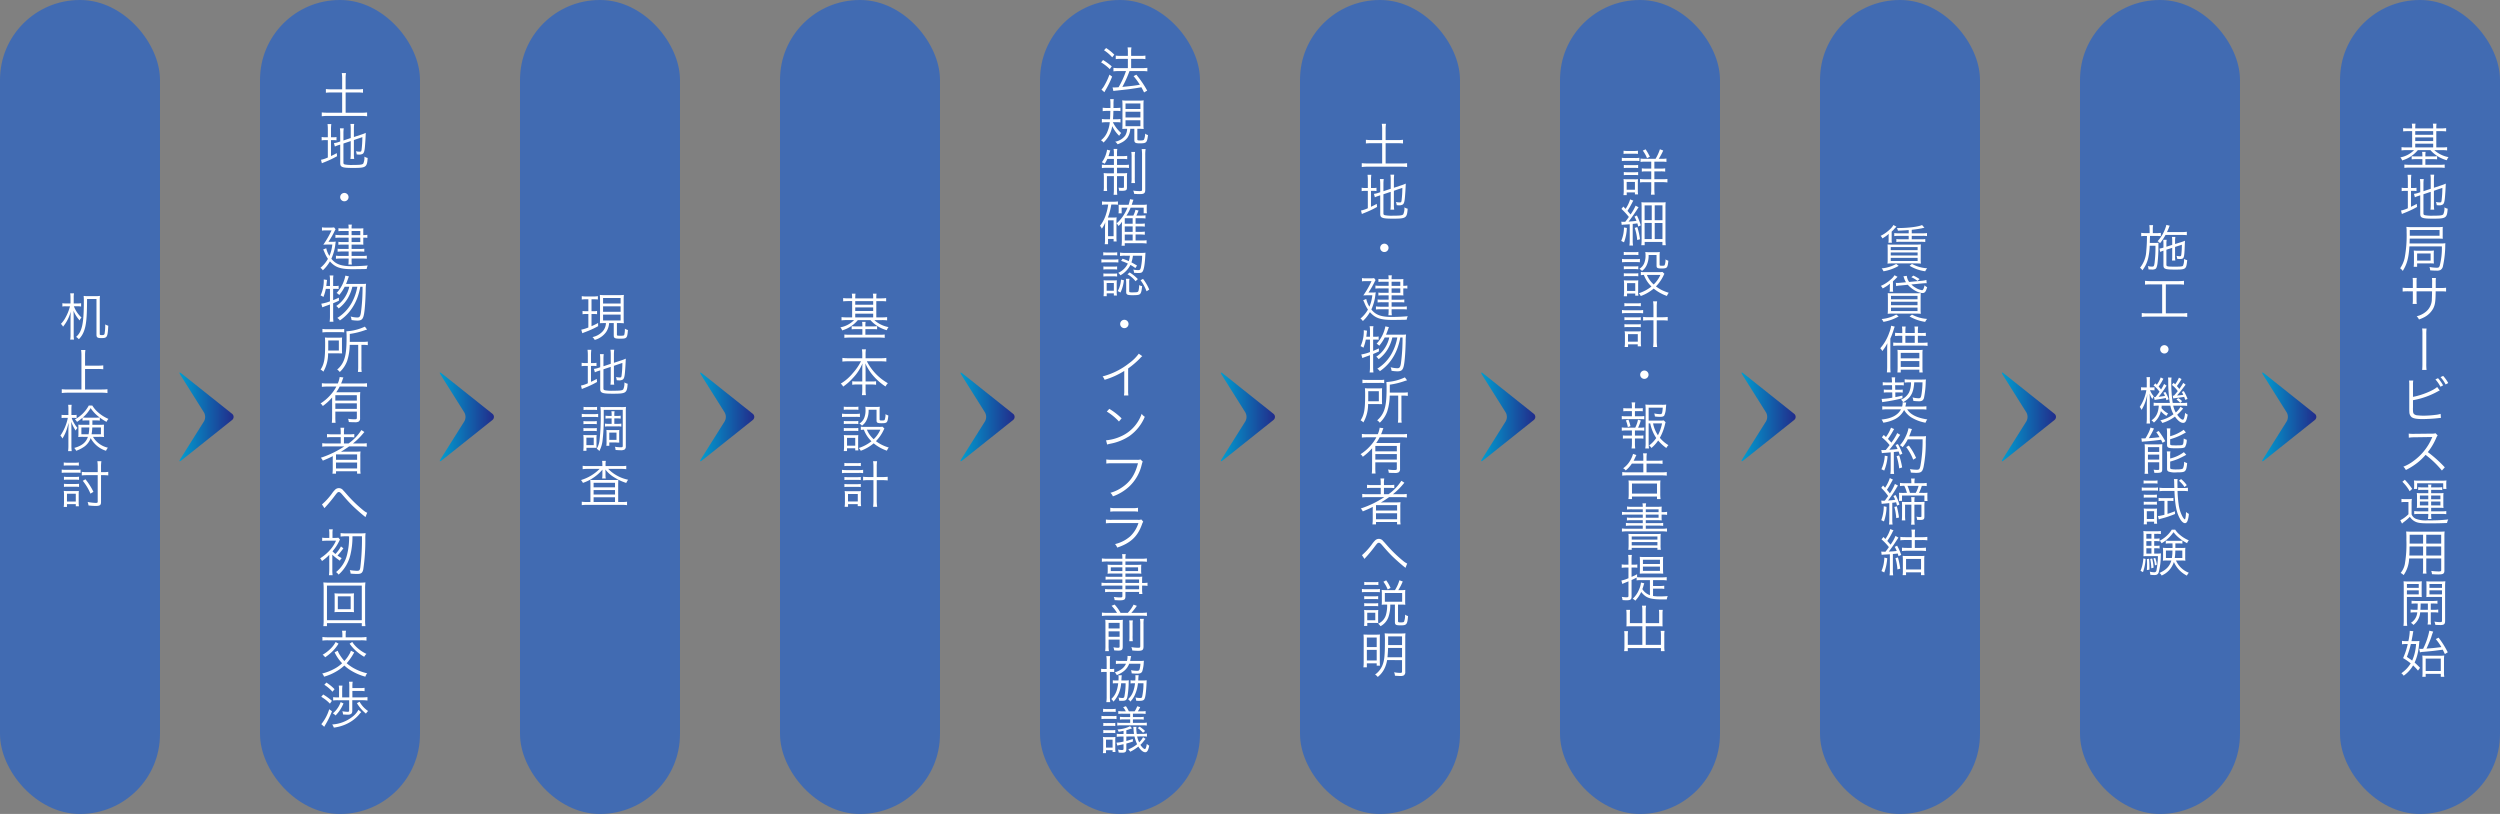 <svg xmlns="http://www.w3.org/2000/svg" xmlns:xlink="http://www.w3.org/1999/xlink" width="860" height="280" viewBox="0 0 860 280"><rect x="0" y="0" width="860" height="280" fill="#808080" stroke="none"/><defs><style>.a{fill:#416bb2;}.b{fill:#fff;}.c{fill:url(#a);}.d{fill:url(#b);}.e{fill:url(#c);}.f{fill:url(#d);}.g{fill:url(#e);}.h{fill:url(#f);}.i{fill:url(#g);}.j{fill:url(#h);}.k{fill:url(#i);}</style><linearGradient id="a" x1="-537.485" y1="4972.124" x2="-518.871" y2="4972.124" gradientTransform="translate(-457.131 5115.54) rotate(180)" gradientUnits="userSpaceOnUse"><stop offset="0" stop-color="#222c8b"/><stop offset="1" stop-color="#009dd0"/></linearGradient><linearGradient id="b" x1="-627.043" y1="4972.124" x2="-608.429" y2="4972.124" xlink:href="#a"/><linearGradient id="c" x1="-716.601" y1="4972.124" x2="-697.986" y2="4972.124" xlink:href="#a"/><linearGradient id="d" x1="-806.158" y1="4972.124" x2="-787.544" y2="4972.124" xlink:href="#a"/><linearGradient id="e" x1="-895.716" y1="4972.124" x2="-877.102" y2="4972.124" xlink:href="#a"/><linearGradient id="f" x1="-985.274" y1="4972.124" x2="-966.66" y2="4972.124" xlink:href="#a"/><linearGradient id="g" x1="-1074.831" y1="4972.124" x2="-1056.217" y2="4972.124" xlink:href="#a"/><linearGradient id="h" x1="-1164.389" y1="4972.124" x2="-1145.775" y2="4972.124" xlink:href="#a"/><linearGradient id="i" x1="-1253.947" y1="4972.124" x2="-1235.333" y2="4972.124" xlink:href="#a"/></defs><rect class="a" width="55.04" height="280" rx="27.456"/><path class="b" d="M25.422,105.363a9.622,9.622,0,0,0,.825,1.692,9.864,9.864,0,0,0,1.789,2.165,3.764,3.764,0,0,0-.649,1,11.457,11.457,0,0,1-2.105-3.334c.053,1.274.07,2.06.07,3.265v5.028a8.489,8.489,0,0,0,.105,1.64H24.142a7.785,7.785,0,0,0,.123-1.623v-4.8c0-1.047.017-2.059.07-3.212a13.888,13.888,0,0,1-2.648,5.2,3.018,3.018,0,0,0-.737-.96,9.5,9.5,0,0,0,1.526-2.077,16.465,16.465,0,0,0,1.6-3.98H22.546a4.958,4.958,0,0,0-1.087.087V104.3a5.682,5.682,0,0,0,1.192.087h1.6V102.36a8.07,8.07,0,0,0-.105-1.449h1.315a7.12,7.12,0,0,0-.105,1.466v2.008h1.386A5.647,5.647,0,0,0,27.9,104.3v1.152a5.493,5.493,0,0,0-1.14-.087Zm7.42-3.492a9.261,9.261,0,0,0,1.543-.087,13.242,13.242,0,0,0-.07,1.588v11.54c0,.279.157.366.754.366s.825-.122.912-.506a16.713,16.713,0,0,0,.211-3.177,3.749,3.749,0,0,0,1.052.454c-.21,4-.35,4.259-2.455,4.259-1.245,0-1.6-.261-1.6-1.152v-12.29H29.947c-.017,6.406-.263,8.938-1.07,11.068a7.7,7.7,0,0,1-1.753,2.758,4.214,4.214,0,0,0-.947-.8,5.788,5.788,0,0,0,1.63-2.339c.737-1.815,1.035-4.644,1.035-9.951a14.711,14.711,0,0,0-.07-1.815,9.414,9.414,0,0,0,1.544.087Z"/><path class="b" d="M29.264,133.988H35a15.629,15.629,0,0,0,1.965-.1v1.328A13.859,13.859,0,0,0,35,135.088H23.317a15.385,15.385,0,0,0-2.068.123v-1.328a16.636,16.636,0,0,0,2.068.1h4.7V122.205a12.1,12.1,0,0,0-.123-1.816h1.49a12.078,12.078,0,0,0-.122,1.816v3.578H33.7a13.148,13.148,0,0,0,1.824-.1v1.344a13.5,13.5,0,0,0-1.824-.1H29.264Z"/><path class="b" d="M24.651,143.743a10.847,10.847,0,0,0,2,3.474,3.914,3.914,0,0,0-.631.89,13.819,13.819,0,0,1-1.526-3.055c.035.786.071,1.99.071,2.811v5.306a14.127,14.127,0,0,0,.105,2.026H23.424a14.814,14.814,0,0,0,.105-2.026v-4.94c0-.785.035-1.711.087-2.758-.157.541-.157.541-.491,1.711a14.149,14.149,0,0,1-1.649,3.666,3.544,3.544,0,0,0-.7-1,16.593,16.593,0,0,0,2.562-6.11h-.93a7.494,7.494,0,0,0-1.227.07V142.7a7.228,7.228,0,0,0,1.227.07h1.123v-1.71a10.423,10.423,0,0,0-.088-1.8h1.21a11.4,11.4,0,0,0-.087,1.782v1.727h.683a6.18,6.18,0,0,0,1.105-.07v1.1a10.529,10.529,0,0,0-1.088-.052Zm7.331,6.529a7.947,7.947,0,0,0,5.139,3.736,4.211,4.211,0,0,0-.649,1.065,9.1,9.1,0,0,1-5.279-4.365,6.151,6.151,0,0,1-2.052,2.829,11.25,11.25,0,0,1-2.947,1.536,2.9,2.9,0,0,0-.667-.978c2.632-.733,4.035-1.867,4.719-3.823H28.527a14.187,14.187,0,0,0-1.6.07,10.683,10.683,0,0,0,.053-1.082v-2.043a10.078,10.078,0,0,0-.053-1.135,12.109,12.109,0,0,0,1.543.052h2.28v-1.518h-.807a13.512,13.512,0,0,0-1.56.07v-.978a18.265,18.265,0,0,1-1.895,1.431,2.513,2.513,0,0,0-.718-.873,11.673,11.673,0,0,0,4.77-4.765h1.21a10.236,10.236,0,0,0,1.965,2.321,13.246,13.246,0,0,0,3.595,2.287,3.689,3.689,0,0,0-.667,1.013,16.506,16.506,0,0,1-2.315-1.484v1.048a13.313,13.313,0,0,0-1.56-.07h-.983v.645c0,.35,0,.472-.017.873h2.42c.737,0,1.14-.017,1.6-.052-.036.436-.053.838-.053,1.257v1.694a12.033,12.033,0,0,0,.053,1.309,15.037,15.037,0,0,0-1.7-.07ZM28,147.042v2.34h2.473a15.634,15.634,0,0,0,.245-2.34Zm4.771-3.369c.7,0,1.1-.017,1.525-.052a12.6,12.6,0,0,1-3.122-3.247,12.532,12.532,0,0,1-2.683,3.247c.4.035.807.052,1.455.052Zm-1.018,3.369a18.958,18.958,0,0,1-.245,2.34h3.21v-2.34Z"/><path class="b" d="M21.231,161.529a7.511,7.511,0,0,0,1.4.087h3.683a6.965,6.965,0,0,0,1.4-.087v1.135a8.518,8.518,0,0,0-1.28-.07H22.634a11.106,11.106,0,0,0-1.4.07Zm.684,12.848a11.657,11.657,0,0,0,.105-1.693V170.31a8.936,8.936,0,0,0-.088-1.449,11.325,11.325,0,0,0,1.4.069h2.525a7.112,7.112,0,0,0,1.263-.052c-.035.385-.053.769-.053,1.362V172.7a10.211,10.211,0,0,0,.088,1.448H26.072v-.716H23.037v.943Zm.017-15.292a7.031,7.031,0,0,0,1.333.088h2.526a7.141,7.141,0,0,0,1.333-.088v1.1a10.148,10.148,0,0,0-1.333-.07H23.265a9.819,9.819,0,0,0-1.333.07ZM22,163.99a7.738,7.738,0,0,0,1.263.07h2.684a7.756,7.756,0,0,0,1.245-.07v1.083a8.482,8.482,0,0,0-1.245-.07H23.265a8.309,8.309,0,0,0-1.263.07Zm0,2.427a7.991,7.991,0,0,0,1.263.07h2.684a8.014,8.014,0,0,0,1.245-.07V167.5a8.729,8.729,0,0,0-1.263-.07H23.265A8.441,8.441,0,0,0,22,167.5Zm1.035,6.11h3.035v-2.689H23.037Zm11.717.175c0,1.065-.387,1.344-1.842,1.344a21.146,21.146,0,0,1-2.473-.175,4.192,4.192,0,0,0-.3-1.2,17.425,17.425,0,0,0,2.806.331c.526,0,.667-.087.667-.436v-9.113H29.982c-.648,0-1.332.035-1.841.087v-1.222a12.619,12.619,0,0,0,1.824.105h3.649v-1.728a12.939,12.939,0,0,0-.123-2.043h1.385a13.173,13.173,0,0,0-.122,2.06v1.711h.771a11.706,11.706,0,0,0,1.719-.105v1.222a15.812,15.812,0,0,0-1.7-.087h-.788Zm-5.368-7.839a21.173,21.173,0,0,1,2.754,4.33l-1.018.628a17.794,17.794,0,0,0-2.648-4.417Z"/><rect class="a" x="89.44" width="55.04" height="280" rx="27.456"/><path class="b" d="M117.7,26.978a12.186,12.186,0,0,0-.123-1.834h1.438a11.85,11.85,0,0,0-.123,1.834V30.73h4.087a12.568,12.568,0,0,0,1.894-.1V31.9a13.993,13.993,0,0,0-1.894-.087H118.9v6.965h5.4a15.348,15.348,0,0,0,1.982-.1V40a14.107,14.107,0,0,0-1.982-.122H112.776a15.319,15.319,0,0,0-2.088.122V38.673a16.4,16.4,0,0,0,2.088.1H117.7V31.813h-3.683a13.963,13.963,0,0,0-1.912.087V30.626a13,13,0,0,0,1.912.1H117.7Z"/><path class="b" d="M112.776,44.606a14.226,14.226,0,0,0-.106-1.938h1.3a14.514,14.514,0,0,0-.106,1.955v2.6h.492a6.648,6.648,0,0,0,1.4-.087v1.134a11.075,11.075,0,0,0-1.421-.069h-.474v5.481c.755-.348,1.07-.505,1.982-1.012l.106,1.065a33.942,33.942,0,0,1-4.526,2.13c-.245.087-.508.209-.7.3l-.3-1.2a9.943,9.943,0,0,0,2.351-.786V48.2h-.65a6.709,6.709,0,0,0-1.473.1V47.119a6.453,6.453,0,0,0,1.473.1h.65Zm5.366,11.312c0,.419.105.559.527.664a12.814,12.814,0,0,0,2.823.157c2.473,0,3.21-.1,3.49-.507a5.043,5.043,0,0,0,.369-2.357,3.219,3.219,0,0,0,1.123.455c-.211,3.229-.527,3.439-5.087,3.439-3.631,0-4.35-.263-4.35-1.624V49.739l-.386.122a9.613,9.613,0,0,0-1.455.558l-.316-1.187a6.832,6.832,0,0,0,1.526-.349l.631-.209V45.932a12.635,12.635,0,0,0-.105-1.78h1.315a12.35,12.35,0,0,0-.105,1.728v2.444l2.509-.837v-3.23a10.986,10.986,0,0,0-.106-1.624h1.3a11.579,11.579,0,0,0-.106,1.641v2.863l2.7-.891a12.694,12.694,0,0,0,1.385-.54c-.07,1.745-.14,2.968-.28,4.678-.123,1.553-.351,2.287-.807,2.548a2.393,2.393,0,0,1-1.263.246c-.158,0-.368-.018-.772-.053a4.079,4.079,0,0,0-.263-1.1,6.291,6.291,0,0,0,1.351.157c.4,0,.491-.087.579-.594a35.189,35.189,0,0,0,.28-4.416l-2.912,1v4.818a11.412,11.412,0,0,0,.106,1.676h-1.3a11.333,11.333,0,0,0,.106-1.694V48.533l-2.509.838Z"/><path class="b" d="M119.9,67.8a1.439,1.439,0,1,1-1.438-1.431A1.441,1.441,0,0,1,119.9,67.8Z"/><path class="b" d="M112.232,85.4a7.907,7.907,0,0,0,1.087,2.637,13.445,13.445,0,0,0,1-3.911h-1.508c-.492,0-1.105.017-1.6.052a30.532,30.532,0,0,0,2.842-4.922h-2.105a6.132,6.132,0,0,0-1.192.087V78.2a6.1,6.1,0,0,0,1.21.087h1.665a7.667,7.667,0,0,0,1.3-.069l.509.662a7.39,7.39,0,0,0-.385.716,27.388,27.388,0,0,1-2.07,3.579h1.14a7.816,7.816,0,0,0,1.385-.07c-.052.262-.052.262-.14.873a16.911,16.911,0,0,1-1.385,5.028c1.49,1.885,3.367,2.566,7.05,2.566,1.736,0,3.858-.1,5.473-.244a3.676,3.676,0,0,0-.369,1.205c-1.3.035-3.508.069-4.858.069-4.157,0-5.946-.611-7.788-2.689a12.69,12.69,0,0,1-2.438,3.073,2.753,2.753,0,0,0-.824-.855,10.966,10.966,0,0,0,2.579-3.091,11.966,11.966,0,0,1-1.194-2.269c-.21-.488-.21-.488-.438-.959Zm7.7-5.935h-2.245a9.035,9.035,0,0,0-1.262.07V78.5a6.709,6.709,0,0,0,1.3.087h2.21a11.663,11.663,0,0,0-.087-1.327h1.192a6.549,6.549,0,0,0-.087,1.327h2.77A11.982,11.982,0,0,0,125,78.536a2.51,2.51,0,0,1-.018.3c-.017.174-.017.542-.017.8v1.24h.087a7.285,7.285,0,0,0,1.316-.105v1.048a8.913,8.913,0,0,0-1.316-.07h-.087v1.431c0,.367.017.821.035,1-.561-.035-.789-.035-1.246-.035h-2.805v1.5h2.805a10.761,10.761,0,0,0,1.562-.087v1.03a13.29,13.29,0,0,0-1.579-.07h-2.788V88.05h3.595a9.983,9.983,0,0,0,1.631-.105V89.01a13.279,13.279,0,0,0-1.631-.07h-3.595v.437A9.972,9.972,0,0,0,121.036,91h-1.192a13.309,13.309,0,0,0,.087-1.606V88.94h-2.806a10.037,10.037,0,0,0-1.561.087V87.945a9.432,9.432,0,0,0,1.578.105h2.789V86.513h-2.35a11.2,11.2,0,0,0-1.438.088V85.553a8.8,8.8,0,0,0,1.438.087h2.35v-1.5h-2.3a9.007,9.007,0,0,0-1.228.07v-1.03a6.233,6.233,0,0,0,1.28.087h2.245V81.748H117a9.948,9.948,0,0,0-1.613.087V80.77a9.542,9.542,0,0,0,1.63.105h2.912Zm4.016,1.414V79.461h-3v1.414Zm-3,2.391h3V81.748h-3Z"/><path class="b" d="M112.074,99.376a13.629,13.629,0,0,1-.825,2.794,3.944,3.944,0,0,0-.965-.542,12.115,12.115,0,0,0,1.1-5.045,4.2,4.2,0,0,0-.017-.454l1.122.174c-.035.3-.052.437-.105.926-.07.524-.087.768-.14,1.152h1.263V96.2a7.186,7.186,0,0,0-.123-1.449H114.7a7.14,7.14,0,0,0-.1,1.449v2.182h.807a4.388,4.388,0,0,0,1.088-.087v1.134a7.038,7.038,0,0,0-1.088-.069H114.6v3.893c.79-.315,1.088-.437,1.982-.856v1.048c-.894.418-1.175.541-1.982.873v4.521a15.642,15.642,0,0,0,.1,1.833h-1.315a11.418,11.418,0,0,0,.123-1.833v-4.1c-1.6.575-2.473.908-2.631.977l-.35-1.239a14.448,14.448,0,0,0,2.981-.821V99.376Zm9.138-.734A14.586,14.586,0,0,1,119.7,102.5a12.145,12.145,0,0,1-3.21,3.613,3.2,3.2,0,0,0-.825-.855,9.767,9.767,0,0,0,3.192-3.369,11.4,11.4,0,0,0,1.3-3.248h-1.578a14.121,14.121,0,0,1-1.894,2.846,3.113,3.113,0,0,0-.895-.7,12.083,12.083,0,0,0,3.017-5.97l1.227.261c-.122.279-.122.279-.473,1.257-.158.437-.3.8-.526,1.345h5.4a9.766,9.766,0,0,0,1.49-.07,17.947,17.947,0,0,0-.122,2.462c-.07,2.635-.211,5.079-.4,6.721-.334,2.88-.772,3.491-2.491,3.491a13.87,13.87,0,0,1-1.982-.192,3.877,3.877,0,0,0-.316-1.222,9.442,9.442,0,0,0,2.3.349c.754,0,1.017-.331,1.228-1.572a63.92,63.92,0,0,0,.578-9.008h-.772a22.164,22.164,0,0,1-.893,3.44,17.071,17.071,0,0,1-2.737,5.01,15.331,15.331,0,0,1-3.4,3.143,2.969,2.969,0,0,0-.894-.856,14.117,14.117,0,0,0,5.034-5.342,17.138,17.138,0,0,0,1.859-5.4Z"/><path class="b" d="M117.634,120.321a12.484,12.484,0,0,0,.052,1.274,3.816,3.816,0,0,0-.509-.035h-.385l-.685-.017h-3.244a12.321,12.321,0,0,1-1.631,6.32,3.007,3.007,0,0,0-.948-.716c1.263-1.972,1.562-3.7,1.562-8.834,0-1.117-.017-1.658-.07-2.217a17.4,17.4,0,0,0,1.823.07h2.438a13.978,13.978,0,0,0,1.649-.07c-.035.35-.052.8-.052,1.31Zm-6.718-7.174a9.333,9.333,0,0,0,1.684.1h4.174a9.567,9.567,0,0,0,1.632-.087v1.187a9.579,9.579,0,0,0-1.614-.087h-4.227a11.339,11.339,0,0,0-1.649.1Zm5.648,7.436v-3.457h-3.648V119c0,.873,0,.925-.018,1.588Zm3.735-1.955a18.46,18.46,0,0,1-.877,5.517,9.737,9.737,0,0,1-2.543,3.823,3.384,3.384,0,0,0-.894-.839,7.963,7.963,0,0,0,2.4-3.439c.6-1.658.841-3.875.841-7.7a18.967,18.967,0,0,0-.07-2.025,17.184,17.184,0,0,0,6.367-1.606l.755,1.012c-.264.07-.369.1-.72.21a26.543,26.543,0,0,1-5.227,1.291V117.6h4.56a10.6,10.6,0,0,0,1.632-.1v1.239a10.2,10.2,0,0,0-1.579-.105h-.613v7.541a9.492,9.492,0,0,0,.1,1.781h-1.315a12.178,12.178,0,0,0,.105-1.816v-7.506Z"/><path class="b" d="M114.249,136.745a18.822,18.822,0,0,1-3.21,2.933,2.562,2.562,0,0,0-.772-.891,15.748,15.748,0,0,0,3.455-2.968,13.418,13.418,0,0,0,1.982-2.845H112.67a15.306,15.306,0,0,0-1.946.105v-1.257a14.735,14.735,0,0,0,1.946.1H116.2a8.348,8.348,0,0,0,.648-2.235l1.28.157a9.492,9.492,0,0,0-.35.961c-.158.418-.245.681-.438,1.117h7a14.553,14.553,0,0,0,1.912-.1v1.257a14.942,14.942,0,0,0-1.912-.105h-7.49a13.686,13.686,0,0,1-1.192,1.973h6.4a13.248,13.248,0,0,0,1.876-.087c-.053.523-.07,1.135-.07,2.042v7a1.234,1.234,0,0,1-.474,1.117,2.6,2.6,0,0,1-1.437.227c-.51,0-1.211-.018-1.965-.07a3.851,3.851,0,0,0-.263-1.117,14.78,14.78,0,0,0,2.21.174c.7,0,.824-.087.824-.523v-2.13h-7.4v1.867a15.618,15.618,0,0,0,.087,1.991h-1.3a17.116,17.116,0,0,0,.1-1.991Zm8.506-.8h-7.4v1.85h7.4Zm-7.4,2.793v1.9h7.4v-1.9Z"/><path class="b" d="M112.776,153.553a15.025,15.025,0,0,0-1.93.1v-1.2a12.1,12.1,0,0,0,1.947.1h4.419v-2.182h-2.823a13.549,13.549,0,0,0-1.895.087v-1.152a11.891,11.891,0,0,0,1.912.1h2.806V148.8a10.678,10.678,0,0,0-.105-1.658h1.316a8.179,8.179,0,0,0-.106,1.658v.612h1.632a12.592,12.592,0,0,0,1.929-.1v1.152a12.377,12.377,0,0,0-1.877-.087h-1.684v2.182H119.9a16.877,16.877,0,0,0,4.42-4.626l1.035.68c-.21.227-.316.35-.544.629a24.577,24.577,0,0,1-3.4,3.317h2.877a12.259,12.259,0,0,0,1.876-.1v1.2a15.4,15.4,0,0,0-1.928-.1h-4.14c-1,.715-1.789,1.222-2.823,1.85.929-.035,1.333-.035,1.823-.035h3.017c.842,0,1.3-.017,1.912-.07a13.23,13.23,0,0,0-.071,1.921v3.91a11.589,11.589,0,0,0,.089,1.8h-1.211v-.82h-7.243v.82h-1.228a12.558,12.558,0,0,0,.105-1.8v-2.967c0-.367,0-.821.018-1.257-1,.523-1.965.943-3.438,1.553a3.754,3.754,0,0,0-.684-1,33.337,33.337,0,0,0,8.086-3.91Zm2.806,4.609h7.26v-1.851h-7.26Zm0,3h7.26V159.1h-7.26Z"/><path class="b" d="M110.759,173.521a21.314,21.314,0,0,0,3.525-3.894,7.322,7.322,0,0,1,.877-1.046,1.828,1.828,0,0,1,2.911.122c.175.157.474.488,1.28,1.413a46.656,46.656,0,0,0,5.56,5.378,5.794,5.794,0,0,0,1.4.907l-.6,1.5a3.239,3.239,0,0,0-.42-.366c-1.088-.855-3.088-2.636-4.263-3.789-1.035-1.047-1.7-1.762-3.4-3.735-.474-.542-.755-.751-1.053-.751-.385,0-.544.139-1.385,1.257-1.035,1.38-1.947,2.478-3.07,3.719-.315.349-.35.383-.509.575Z"/><path class="b" d="M118.124,188.618a27.657,27.657,0,0,1-2.017,2.5c.509.349.772.507,1.439.89a3.788,3.788,0,0,0-.632.856,18.917,18.917,0,0,1-2.613-2.06c.018.349.018.558.018.8v4.242a13.31,13.31,0,0,0,.105,2.025h-1.263a15.828,15.828,0,0,0,.105-2.043V191.9c0-.087,0-.455.018-1.048A16.2,16.2,0,0,1,110.759,193a3.455,3.455,0,0,0-.632-.943,15.065,15.065,0,0,0,2.859-2.287,12.184,12.184,0,0,0,2.6-3.771h-3.088a12.666,12.666,0,0,0-1.665.088v-1.135a7.411,7.411,0,0,0,1.665.087h.79V183.52a8.689,8.689,0,0,0-.105-1.431h1.3a6.315,6.315,0,0,0-.106,1.431v1.519h.72a8.762,8.762,0,0,0,1.315-.07l.543.646c-.07.1-.192.366-.35.664a15.222,15.222,0,0,1-2.228,3.369,7.465,7.465,0,0,0,1.018.925,11.916,11.916,0,0,0,1.894-2.6Zm1.018-4.138a14.086,14.086,0,0,0-1.982.105V183.38a14.086,14.086,0,0,0,1.982.105h4.894a12.655,12.655,0,0,0,1.718-.087,16.32,16.32,0,0,0-.087,1.868,67.071,67.071,0,0,1-.7,10.6c-.263,1.205-.736,1.572-2.034,1.572a19.882,19.882,0,0,1-2.334-.122,3.573,3.573,0,0,0-.28-1.205,18.625,18.625,0,0,0,2.455.244c.842,0,1-.157,1.175-1.152a81.312,81.312,0,0,0,.562-10.719h-3.262a26.6,26.6,0,0,1-.7,6.32,13.013,13.013,0,0,1-4.069,6.861,4.113,4.113,0,0,0-.877-.874,10.918,10.918,0,0,0,3.788-6,24.054,24.054,0,0,0,.7-6.3Z"/><path class="b" d="M124.456,215.393v-1.03H112.477v1.03h-1.245a14.913,14.913,0,0,0,.105-2.095V202.493a19.114,19.114,0,0,0-.105-2.147,17.24,17.24,0,0,0,2.052.087h10.33a17.9,17.9,0,0,0,2.088-.087,18.431,18.431,0,0,0-.106,2.147v10.84a13.513,13.513,0,0,0,.106,2.06Zm-11.979-2.042h11.979V201.445H112.477Zm7.489-9.183a15.911,15.911,0,0,0,1.825-.069,8.74,8.74,0,0,0-.071,1.344v3.806a9.186,9.186,0,0,0,.071,1.344,17.727,17.727,0,0,0-1.825-.07h-3.087a14.859,14.859,0,0,0-1.823.07,9.984,9.984,0,0,0,.07-1.344v-3.806a10.148,10.148,0,0,0-.07-1.344,15.86,15.86,0,0,0,1.823.069Zm-3.753,5.395h4.42v-4.434h-4.42Z"/><path class="b" d="M121.843,224.416a19.85,19.85,0,0,1-2.579,3.735,14.55,14.55,0,0,0,2.21,1.589,17.813,17.813,0,0,0,4.842,1.885,3.09,3.09,0,0,0-.632,1.152,18.89,18.89,0,0,1-5.033-2.164,12.988,12.988,0,0,1-2.193-1.676,14.552,14.552,0,0,1-2.28,1.745,17.714,17.714,0,0,1-4.7,2.095,3.258,3.258,0,0,0-.648-1.082A17.644,17.644,0,0,0,115.143,230a11.47,11.47,0,0,0,2.543-1.851,14,14,0,0,1-2.578-3.753l1.07-.541a7.127,7.127,0,0,0,.473,1.03,16.614,16.614,0,0,0,1.807,2.5,11.407,11.407,0,0,0,1.649-2.235,4.757,4.757,0,0,0,.6-1.309Zm-4.069-5.971a7.363,7.363,0,0,0-.123-1.466h1.386a6.1,6.1,0,0,0-.123,1.466v.786h5.174a11.536,11.536,0,0,0,1.982-.122v1.256a13.212,13.212,0,0,0-2-.1h-11.19a13.316,13.316,0,0,0-1.965.1v-1.256a11.574,11.574,0,0,0,1.965.122h4.893Zm-1.315,2.968a13.493,13.493,0,0,1-2.3,2.846,16.9,16.9,0,0,1-2.315,1.85,3.4,3.4,0,0,0-.86-.873,13.208,13.208,0,0,0,2.543-1.9,9.518,9.518,0,0,0,1.93-2.479Zm4.718-.577a9.566,9.566,0,0,0,2.034,2.27,12.4,12.4,0,0,0,2.841,1.833,4.457,4.457,0,0,0-.771,1,16.02,16.02,0,0,1-2.772-1.99,14.976,14.976,0,0,1-2.245-2.514Z"/><path class="b" d="M111.179,238.9a20.4,20.4,0,0,1,3,2.182l-.685.977a13.472,13.472,0,0,0-2.982-2.356Zm3.017,5.76a29.262,29.262,0,0,1-2.315,4.748c-.175.3-.228.4-.351.612l-1-.908a14.916,14.916,0,0,0,2.718-5.132Zm-1.912-9.863a15.4,15.4,0,0,1,2.807,2.287l-.72.873a13.114,13.114,0,0,0-2.806-2.392Zm11.98,10.177a6.1,6.1,0,0,0-.685.769,12.49,12.49,0,0,1-4,3.125,14.36,14.36,0,0,1-4.736,1.431,5.289,5.289,0,0,0-.561-1.082,12.425,12.425,0,0,0,7-2.688,7.21,7.21,0,0,0,2.017-2.357Zm-6.1-3a12.692,12.692,0,0,1-2.735,4.154,3.6,3.6,0,0,0-.93-.732,8.094,8.094,0,0,0,1.561-1.694,7.94,7.94,0,0,0,1.122-2.182Zm6.42-2.077a12.123,12.123,0,0,0,1.824-.1v1.187a13.3,13.3,0,0,0-1.789-.105h-3.437v3.718a1.27,1.27,0,0,1-.333.943,1.87,1.87,0,0,1-1.3.3c-.544,0-.9-.018-1.544-.07a3.833,3.833,0,0,0-.246-1.1,11.833,11.833,0,0,0,1.825.192c.4,0,.526-.105.526-.453v-3.527h-3.841a10.537,10.537,0,0,0-1.667.088v-1.153a10.029,10.029,0,0,0,1.649.088h.386v-2.584a9.228,9.228,0,0,0-.105-1.484h1.28a9.081,9.081,0,0,0-.105,1.484V239.9h2.455v-3.911a8.7,8.7,0,0,0-.105-1.466h1.263a9.227,9.227,0,0,0-.1,1.518v.664h2.63a9.656,9.656,0,0,0,1.562-.1v1.17a10.361,10.361,0,0,0-1.579-.1h-2.613V239.9Zm-.895,1.5a9.529,9.529,0,0,0,2.93,3.194,5.369,5.369,0,0,0-.737.891,13.4,13.4,0,0,1-3.1-3.6Z"/><rect class="a" x="178.88" width="55.04" height="280" rx="27.456"/><path class="b" d="M201.6,102.954a8.495,8.495,0,0,0-1.473.087v-1.17a7.159,7.159,0,0,0,1.508.105h2.578a6.732,6.732,0,0,0,1.457-.105v1.152a10.97,10.97,0,0,0-1.4-.069h-.789v4.1h.754a5.655,5.655,0,0,0,1.157-.087v1.117a8.452,8.452,0,0,0-1.157-.069h-.754v4.19a24.514,24.514,0,0,0,2.263-1.1l.017,1.1a32.971,32.971,0,0,1-4.49,2.042c-.386.14-.7.279-.947.384l-.369-1.222a13.861,13.861,0,0,0,2.439-.75v-4.644h-.825a6.175,6.175,0,0,0-1.175.087v-1.135a5.929,5.929,0,0,0,1.193.087h.807v-4.1Zm6.455,8.187c-.737,0-1.21.017-1.7.052.035-.453.053-.96.053-1.763v-6.2a15.4,15.4,0,0,0-.07-1.781,13.452,13.452,0,0,0,1.719.07h4.893a13.215,13.215,0,0,0,1.667-.07,14.934,14.934,0,0,0-.071,1.781V109.4a15.772,15.772,0,0,0,.071,1.814,14.663,14.663,0,0,0-1.7-.069h-.7v3.98c0,.332.106.367,1.281.367.876,0,1.14-.07,1.245-.3a7.654,7.654,0,0,0,.211-2.13,4.143,4.143,0,0,0,1.052.471c-.228,2.829-.351,2.968-2.649,2.968-1.876,0-2.227-.174-2.227-1.1v-4.259h-1.6a6.111,6.111,0,0,1-1.017,3.072,7.206,7.206,0,0,1-3.929,2.723,3.512,3.512,0,0,0-.772-.977,6.516,6.516,0,0,0,3.473-1.937,4.453,4.453,0,0,0,1.158-2.881Zm-.6-6.721h6.034v-1.9h-6.034Zm0,2.846h6.034V105.38h-6.034Zm0,2.967h6.034v-2.007h-6.034Z"/><path class="b" d="M202.214,122.275a14.226,14.226,0,0,0-.106-1.938h1.3a14.514,14.514,0,0,0-.106,1.955v2.6h.492a6.718,6.718,0,0,0,1.4-.087v1.134a11.075,11.075,0,0,0-1.421-.069H203.3v5.481c.755-.349,1.07-.506,1.982-1.012l.1,1.065a33.868,33.868,0,0,1-4.525,2.129c-.245.088-.508.21-.7.3l-.3-1.2a9.943,9.943,0,0,0,2.351-.786v-5.97h-.65a6.709,6.709,0,0,0-1.473.1v-1.187a6.511,6.511,0,0,0,1.473.105h.65Zm5.366,11.312c0,.418.1.559.527.664a12.814,12.814,0,0,0,2.823.157c2.473,0,3.21-.1,3.49-.507a5.056,5.056,0,0,0,.369-2.357,3.219,3.219,0,0,0,1.123.455c-.211,3.229-.527,3.439-5.087,3.439-3.631,0-4.35-.263-4.35-1.624v-6.407l-.386.123a9.613,9.613,0,0,0-1.455.558l-.316-1.187a6.832,6.832,0,0,0,1.526-.349l.631-.209V123.6a12.635,12.635,0,0,0-.1-1.78h1.315a12.35,12.35,0,0,0-.1,1.728v2.444l2.509-.838v-3.229a10.986,10.986,0,0,0-.106-1.624h1.3a11.579,11.579,0,0,0-.106,1.641v2.863l2.7-.891a12.493,12.493,0,0,0,1.385-.541c-.07,1.746-.14,2.969-.28,4.679-.123,1.553-.351,2.287-.807,2.548a2.394,2.394,0,0,1-1.263.245c-.158,0-.368-.017-.772-.052a4.079,4.079,0,0,0-.263-1.1,6.289,6.289,0,0,0,1.35.157c.4,0,.492-.087.58-.594a35.189,35.189,0,0,0,.28-4.416l-2.912,1v4.818a11.412,11.412,0,0,0,.106,1.676h-1.3a11.333,11.333,0,0,0,.106-1.694V126.2l-2.509.838Z"/><path class="b" d="M200.126,142.364a7.748,7.748,0,0,0,1.4.087h2.841a6.976,6.976,0,0,0,1.4-.087V143.5a7.974,7.974,0,0,0-1.28-.07h-2.965a10.251,10.251,0,0,0-1.4.07Zm.526,12.709a16.949,16.949,0,0,0,.088-1.693v-2.34a12.384,12.384,0,0,0-.07-1.432,5.574,5.574,0,0,0,1.122.07h2.4l.456-.017h.228a3.351,3.351,0,0,0,.368-.018,10.2,10.2,0,0,0-.052,1.344v2.026c0,.506.017.838.035,1.064-.193-.017-.526-.034-.983-.034H201.74v1.03Zm.053-10.23a7.019,7.019,0,0,0,1.192.07h2.245a6.694,6.694,0,0,0,1.158-.07v1.082a7.379,7.379,0,0,0-1.158-.07H201.9a7.288,7.288,0,0,0-1.192.07Zm0,2.391a6.663,6.663,0,0,0,1.192.07h2.228a6.56,6.56,0,0,0,1.175-.07v1.083a7.353,7.353,0,0,0-1.175-.07H201.88a6.945,6.945,0,0,0-1.175.07Zm.035-7.279a6.151,6.151,0,0,0,1.262.087h2.123a6.24,6.24,0,0,0,1.262-.087v1.1a8.549,8.549,0,0,0-1.262-.071H202a8.725,8.725,0,0,0-1.262.071Zm.982,13.18h2.525v-2.566h-2.525Zm13.558.419a1.236,1.236,0,0,1-.456,1.1,2.728,2.728,0,0,1-1.385.227c-.387,0-.615-.018-1.685-.087a3.644,3.644,0,0,0-.227-1.118,12.094,12.094,0,0,0,2.069.192c.509,0,.631-.1.631-.523V140.984h-6.542v2.043a63.822,63.822,0,0,1-.421,8.659,9.948,9.948,0,0,1-1.105,3.491,2.137,2.137,0,0,0-.894-.768,7.88,7.88,0,0,0,1.017-3.334,70.069,70.069,0,0,0,.368-8.327,19.637,19.637,0,0,0-.105-2.775,14.1,14.1,0,0,0,1.7.069h5.4a13.545,13.545,0,0,0,1.7-.069,14.19,14.19,0,0,0-.07,1.71Zm-5.735-9.619a8.8,8.8,0,0,0-1.246.07v-1.013a7.381,7.381,0,0,0,1.228.087h.877v-.244a7.149,7.149,0,0,0-.087-1.361h1.1a7.029,7.029,0,0,0-.088,1.378v.227h.911a7.011,7.011,0,0,0,1.281-.087v1.013a8.261,8.261,0,0,0-1.281-.07h-.911V145.8h1.157a6.081,6.081,0,0,0,1.246-.087v1.047a6.074,6.074,0,0,0-1.228-.087H209.3a5.986,5.986,0,0,0-1.192.087v-1.047a5.812,5.812,0,0,0,1.192.087h1.1v-1.868ZM213,151.32a6.746,6.746,0,0,0,.052.943.381.381,0,0,0-.122-.018,1.752,1.752,0,0,0-.228.018h-.07c-.123,0-.123,0-.825-.053H209.6v1.152H208.58a8.493,8.493,0,0,0,.07-1.327v-3a10.28,10.28,0,0,0-.053-1.135,11.865,11.865,0,0,0,1.21.052h2a10.569,10.569,0,0,0,1.245-.052A9.106,9.106,0,0,0,213,148.98Zm-3.4,0h2.473v-2.5H209.6Z"/><path class="b" d="M207.212,159.94a7.971,7.971,0,0,0-.1-1.4h1.3a6.153,6.153,0,0,0-.1,1.379v.419h5.332a12.421,12.421,0,0,0,1.789-.105v1.17a13.473,13.473,0,0,0-1.789-.106h-4.419a13.313,13.313,0,0,0,6.857,3.737,4.458,4.458,0,0,0-.649,1.1,17.748,17.748,0,0,1-3.876-1.764,11.286,11.286,0,0,1-3.315-2.862c.035.506.053.872.053,1.117v.855a4.231,4.231,0,0,0,.1,1.117h-1.263a6.735,6.735,0,0,0,.088-1.135v-.837c0-.315.017-.681.035-1.082a15.152,15.152,0,0,1-6.735,4.573,3.426,3.426,0,0,0-.667-.977,15.127,15.127,0,0,0,6.42-3.842h-4.087a12.932,12.932,0,0,0-1.754.106v-1.17a11.87,11.87,0,0,0,1.807.105h4.981Zm-4.1,6.9a17.447,17.447,0,0,0-.07-1.762c.474.035,1.035.052,1.825.052h5.893c.807,0,1.42-.017,1.947-.052-.035.54-.053,1.152-.053,1.955v5.656h1.245a11.71,11.71,0,0,0,1.807-.1v1.187a13.509,13.509,0,0,0-1.859-.1H201.985a13.338,13.338,0,0,0-1.859.1V172.58a9.885,9.885,0,0,0,1.824.1h1.157Zm1.088.8h7.367v-1.554H204.2Zm0,2.478h7.367v-1.535H204.2Zm0,2.567h7.367V171.06H204.2Z"/><rect class="a" x="268.32" width="55.04" height="280" rx="27.456"/><path class="b" d="M293.128,102.534a8,8,0,0,0-.1-1.518h1.263a12.15,12.15,0,0,0-.088,1.518v.106h6.174v-.106a8.125,8.125,0,0,0-.105-1.518h1.262a9.463,9.463,0,0,0-.087,1.518v.106h1.614a11.8,11.8,0,0,0,1.771-.106v1.135c-.561-.053-1.105-.088-1.771-.088h-1.614v5.6h1.929a12.953,12.953,0,0,0,1.79-.1v1.134a12.773,12.773,0,0,0-1.755-.1h-2.648a10.051,10.051,0,0,0,4.893,2.409,4.7,4.7,0,0,0-.614,1.065,11.606,11.606,0,0,1-5.613-3.474h-4.331a10.842,10.842,0,0,1-5.4,3.543,3,3,0,0,0-.614-1.047,8.859,8.859,0,0,0,4.717-2.5h-2.56a12.37,12.37,0,0,0-1.753.1v-1.134a11.932,11.932,0,0,0,1.735.1h1.912v-5.6h-1.315c-.667,0-1.227.035-1.772.088v-1.135a11.649,11.649,0,0,0,1.772.106h1.315Zm3.526,9.584a9.4,9.4,0,0,0-.088-1.4h1.21a7.442,7.442,0,0,0-.087,1.4v.157H300.2a11.821,11.821,0,0,0,1.526-.069v1.082a11.958,11.958,0,0,0-1.526-.07h-2.507v1.938h4.805a12.279,12.279,0,0,0,1.842-.087v1.152a14.37,14.37,0,0,0-1.877-.1H292.374a14.755,14.755,0,0,0-1.912.1v-1.152a14.768,14.768,0,0,0,1.877.087h4.315v-1.938H294.5a12.487,12.487,0,0,0-1.525.07v-1.082a11.794,11.794,0,0,0,1.525.069h2.158Zm3.718-7.28v-1.257H294.2v1.257Zm0,2.148v-1.24H294.2v1.24Zm0,2.2v-1.291H294.2v1.291Z"/><path class="b" d="M291.708,124.282a17.324,17.324,0,0,0-1.929.105v-1.274a13.147,13.147,0,0,0,1.929.122h4.911V121.75a9.817,9.817,0,0,0-.123-1.588h1.385a9.407,9.407,0,0,0-.122,1.571v1.5h5.174a11.569,11.569,0,0,0,1.964-.122v1.274a18.962,18.962,0,0,0-1.964-.105H298.2a18.181,18.181,0,0,0,7.226,7.541,4.636,4.636,0,0,0-.807,1.135,19.926,19.926,0,0,1-3.648-3.054A16.641,16.641,0,0,1,297.689,125c.052,1.047.07,1.693.07,2.269v3.963h1.912a10.382,10.382,0,0,0,1.7-.087v1.222a9.721,9.721,0,0,0-1.736-.105h-1.877v1.658a13.023,13.023,0,0,0,.122,2.008H296.5a13.735,13.735,0,0,0,.123-2.025V132.26h-1.685a9.9,9.9,0,0,0-1.77.105v-1.222a10.586,10.586,0,0,0,1.735.087h1.72v-3.963c0-.645.017-1.309.07-2.252a16.34,16.34,0,0,1-3.315,5.046,18.769,18.769,0,0,1-3.333,2.933,3.259,3.259,0,0,0-.824-1.03,15.963,15.963,0,0,0,4.1-3.545,19.086,19.086,0,0,0,2.86-4.137Z"/><path class="b" d="M289.656,142.294a7.5,7.5,0,0,0,1.4.088h3.35a7.164,7.164,0,0,0,1.4-.088v1.17a7.956,7.956,0,0,0-1.281-.07h-3.472a11.1,11.1,0,0,0-1.4.07Zm.6-2.409a7.136,7.136,0,0,0,1.332.088h2.369a7.266,7.266,0,0,0,1.333-.088v1.1a10.148,10.148,0,0,0-1.333-.07h-2.369a9.794,9.794,0,0,0-1.332.07Zm0,15.275a11.667,11.667,0,0,0,.105-1.693V151.11a9.049,9.049,0,0,0-.088-1.467,11.866,11.866,0,0,0,1.4.07h2.3a7.362,7.362,0,0,0,1.28-.052c-.035.4-.053.716-.053,1.379V153.5a9.1,9.1,0,0,0,.088,1.431H294.2v-.716h-2.824v.943Zm.017-10.352a7.72,7.72,0,0,0,1.263.07h2.474a7.6,7.6,0,0,0,1.245-.07v1.065a8.8,8.8,0,0,0-1.245-.07h-2.474a8.588,8.588,0,0,0-1.263.07Zm0,2.409a7.862,7.862,0,0,0,1.263.07h2.474a7.48,7.48,0,0,0,1.245-.07v1.065a8.809,8.809,0,0,0-1.245-.07h-2.474a8.3,8.3,0,0,0-1.263.07Zm1.105,6.093H294.2v-2.689h-2.824Zm12.857-5.884a6.049,6.049,0,0,0-.334.647,13.578,13.578,0,0,1-2.578,3.683,13.105,13.105,0,0,0,4.4,2.182,5.789,5.789,0,0,0-.631,1.1,14.762,14.762,0,0,1-4.543-2.531,14.787,14.787,0,0,1-4.455,2.566,3,3,0,0,0-.683-.961,13.468,13.468,0,0,0,4.367-2.321,10.648,10.648,0,0,1-2.6-3.98,8.512,8.512,0,0,0-1.052.087v-1.135a6.386,6.386,0,0,0,1.246.088h4.893a6.966,6.966,0,0,0,1.315-.07Zm-5.437-6.477a7.5,7.5,0,0,1-.843,3.859,4.772,4.772,0,0,1-1.437,1.623,3.723,3.723,0,0,0-.895-.733,3.946,3.946,0,0,0,1.719-2.077,6.977,6.977,0,0,0,.4-2.654,5.511,5.511,0,0,0-.087-1.047,12.016,12.016,0,0,0,1.367.07h2.14a11.524,11.524,0,0,0,1.491-.07,14.409,14.409,0,0,0-.07,1.641v2.723c0,.3.157.367.737.367.719,0,.929-.052,1.017-.244a5.4,5.4,0,0,0,.28-1.956,3.076,3.076,0,0,0,.965.471c-.105,1.414-.28,2.06-.614,2.357-.263.228-.7.315-1.7.315-1.42,0-1.737-.176-1.737-.96v-3.685Zm-.58,6.862a8.907,8.907,0,0,0,2.333,3.282,10.528,10.528,0,0,0,2.3-3.282Z"/><path class="b" d="M289.638,161.616a9.628,9.628,0,0,0,1.526.1h4.227a8.616,8.616,0,0,0,1.526-.1v1.152a9.55,9.55,0,0,0-1.526-.087h-4.245a10.289,10.289,0,0,0-1.508.087Zm.824-2.374a8.083,8.083,0,0,0,1.421.087h2.859a7.767,7.767,0,0,0,1.385-.087v1.1a10.816,10.816,0,0,0-1.385-.07h-2.859a10.718,10.718,0,0,0-1.421.07Zm.017,4.836a8.028,8.028,0,0,0,1.264.069h3.121a8.048,8.048,0,0,0,1.246-.069v1.065a8.8,8.8,0,0,0-1.246-.07h-3.121a8.458,8.458,0,0,0-1.264.07Zm0,2.409a7.75,7.75,0,0,0,1.264.069h3.121a8.048,8.048,0,0,0,1.246-.069v1.065a8.191,8.191,0,0,0-1.246-.07h-3.121a8.307,8.307,0,0,0-1.264.07Zm1.247,7.855h-1.175a11.733,11.733,0,0,0,.105-1.675v-2.322a8.851,8.851,0,0,0-.088-1.432,8.064,8.064,0,0,0,1.228.07h3.209a11.223,11.223,0,0,0,1.193-.053,9.843,9.843,0,0,0-.071,1.4v2.3a9.07,9.07,0,0,0,.106,1.484h-1.175v-.682h-3.332Zm-.018-1.832h3.368v-2.584h-3.368Zm8.751-11.924a12.672,12.672,0,0,0-.122-1.938h1.385a12.381,12.381,0,0,0-.123,1.938v3.527h1.667a16.514,16.514,0,0,0,2.1-.1v1.257a18.118,18.118,0,0,0-2.1-.1H301.6v6.669a15.59,15.59,0,0,0,.141,2.5h-1.4a17.918,17.918,0,0,0,.122-2.5V165.16h-1.543a17.157,17.157,0,0,0-2.017.1v-1.257a15.375,15.375,0,0,0,2.017.1h1.543Z"/><rect class="a" x="357.76" width="55.04" height="280" rx="27.456"/><path class="b" d="M379.446,20.642a21.9,21.9,0,0,1,3,2.182l-.685.961a14.239,14.239,0,0,0-2.982-2.322Zm3.122,5.709a30.745,30.745,0,0,1-2.3,4.713c-.105.174-.158.3-.352.664L378.9,30.82a7.646,7.646,0,0,0,1.07-1.519,22.016,22.016,0,0,0,1.683-3.632ZM380.5,16.522a15.375,15.375,0,0,1,2.823,2.287l-.719.908a13.658,13.658,0,0,0-2.824-2.427Zm5.015,3.719a12.107,12.107,0,0,0-1.7.105V19.124a11.2,11.2,0,0,0,1.718.1h2.456v-1.2a10.036,10.036,0,0,0-.105-1.729h1.333a9.538,9.538,0,0,0-.105,1.729v1.2h3.332a10.322,10.322,0,0,0,1.578-.1v1.222a9.936,9.936,0,0,0-1.56-.105h-3.35v3.194h3.963a10.367,10.367,0,0,0,1.614-.105v1.222a10.6,10.6,0,0,0-1.6-.105h-4.542a38.659,38.659,0,0,1-2.455,5.447c3.069-.3,4.3-.436,6.015-.75a25.258,25.258,0,0,0-2.157-2.95l.947-.507a34.667,34.667,0,0,1,3.737,5.481l-1.07.629c-.457-.908-.6-1.187-.93-1.781-1.386.245-1.386.245-3.157.507-1.281.192-1.281.192-5.122.611-.719.069-.964.1-1.351.174l-.28-1.257a3.827,3.827,0,0,0,.6.035A14.552,14.552,0,0,0,384.8,30a31.522,31.522,0,0,0,2.543-5.552h-2.6a12.405,12.405,0,0,0-1.719.105V23.33a11.643,11.643,0,0,0,1.737.105h3.227V20.241Z"/><path class="b" d="M382.831,42.041a11.643,11.643,0,0,0,2.86,3.719,4.4,4.4,0,0,0-.685.96,11.337,11.337,0,0,1-2.4-3.334,9.861,9.861,0,0,1-3,5.656,2.387,2.387,0,0,0-.877-.786,6.961,6.961,0,0,0,2.332-3.247,10.344,10.344,0,0,0,.7-2.968h-1.227a9.8,9.8,0,0,0-1.491.105V40.923a8.653,8.653,0,0,0,1.438.106h1.368q.053-.839.105-2.881h-1.193a9.41,9.41,0,0,0-1.437.1v-1.2a8.775,8.775,0,0,0,1.437.1h1.228v-1.5a8.839,8.839,0,0,0-.1-1.554h1.245a12.367,12.367,0,0,0-.087,1.9c0,.453,0,.542-.018,1.152h1.017a11.172,11.172,0,0,0,1.386-.087v1.169a7.756,7.756,0,0,0-1.316-.087h-1.105c-.017,1.083-.052,1.693-.14,2.881h1.193a8.389,8.389,0,0,0,1.385-.088v1.188a7.657,7.657,0,0,0-1.315-.088Zm4.56,2.269q-.762,0-1.315.053c.035-.332.053-.8.053-1.676V36.245a11.147,11.147,0,0,0-.088-1.728,10.913,10.913,0,0,0,1.683.088h4a10.192,10.192,0,0,0,1.7-.088,17.032,17.032,0,0,0-.07,1.78v6.5a12.558,12.558,0,0,0,.07,1.589,12.115,12.115,0,0,0-1.578-.071h-.6v3.6c0,.349.123.4,1.052.4.825,0,1.122-.087,1.264-.349a5.494,5.494,0,0,0,.368-2.007,2.768,2.768,0,0,0,.982.505c-.333,2.672-.527,2.846-2.894,2.846-1.456,0-1.806-.226-1.806-1.169V44.31h-1.4a5.863,5.863,0,0,1-1,3.108,5.779,5.779,0,0,1-2.034,1.641,12.446,12.446,0,0,1-1.315.576,3.745,3.745,0,0,0-.825-.891,5.537,5.537,0,0,0,3.438-2.111,4.947,4.947,0,0,0,.666-2.323Zm-.21-6.808H392.3v-1.92h-5.121Zm0,2.916H392.3V38.445h-5.121Zm0,2.985H392.3V41.361h-5.121Z"/><path class="b" d="M380.919,54.677a11.139,11.139,0,0,1-.911,1.659,3.992,3.992,0,0,0-.982-.507,9.386,9.386,0,0,0,1.595-3.352,4.427,4.427,0,0,0,.193-.978l1.14.28a5.57,5.57,0,0,0-.3.907c-.123.4-.193.629-.333,1.013h1.859v-.68a9.244,9.244,0,0,0-.105-1.781h1.28A8.75,8.75,0,0,0,384.252,53v.7h1.789a10.192,10.192,0,0,0,1.718-.087v1.152a10.6,10.6,0,0,0-1.718-.087h-1.789v2.06h2.456a10.978,10.978,0,0,0,1.648-.087V57.8a9.614,9.614,0,0,0-1.667-.088h-2.437v1.9h1.859a11.433,11.433,0,0,0,1.631-.089,13.408,13.408,0,0,0-.07,1.607v3.456c0,.839-.351,1.048-1.754,1.048-.245,0-.333,0-.964-.035a3.752,3.752,0,0,0-.176-1.047,6.5,6.5,0,0,0,1.228.087c.526,0,.631-.053.631-.3V60.594h-2.385v4.452a14.043,14.043,0,0,0,.087,1.973h-1.262a15.577,15.577,0,0,0,.105-1.973V60.594h-2.4v3.3a16.5,16.5,0,0,0,.07,1.816h-1.21a10.291,10.291,0,0,0,.088-1.8V61.153a14.274,14.274,0,0,0-.071-1.624,12.3,12.3,0,0,0,1.667.089h1.859v-1.9h-2.473a10.622,10.622,0,0,0-1.666.105V56.632a8.387,8.387,0,0,0,1.613.105h2.526v-2.06Zm9.559-2.409a10.16,10.16,0,0,0-.105,1.9v6.843a11.73,11.73,0,0,0,.088,1.955h-1.28a12.043,12.043,0,0,0,.087-1.955V54.188a10.509,10.509,0,0,0-.1-1.92Zm3.613-.978a12.483,12.483,0,0,0-.122,2.112V65.2c0,1.274-.368,1.571-1.965,1.571-.456,0-1.017-.018-1.859-.088a3.218,3.218,0,0,0-.333-1.117,16.748,16.748,0,0,0,2.21.175c.719,0,.842-.088.842-.524V53.42a12.729,12.729,0,0,0-.123-2.13Z"/><path class="b" d="M380.586,70.368a7.27,7.27,0,0,0-1.49.1V69.285a10.415,10.415,0,0,0,1.56.105h2.438a9.247,9.247,0,0,0,1.474-.105v1.153a9.665,9.665,0,0,0-1.281-.07h-1a22.24,22.24,0,0,1-1.175,4.469h1.929a6.735,6.735,0,0,0,1.087-.071,10.623,10.623,0,0,0-.07,1.415v5.412a11.125,11.125,0,0,0,.07,1.466h-1.052V82.2h-1.912v1.816h-1.14a10.187,10.187,0,0,0,.106-1.676v-3.98c0-.209.052-1.345.087-1.886a8.921,8.921,0,0,1-1.192,2.2,2.971,2.971,0,0,0-.632-.978,12.16,12.16,0,0,0,2.14-4.225,17.2,17.2,0,0,0,.684-3.106Zm.579,10.875h1.912V75.8h-1.912Zm11.594,1.484a10.8,10.8,0,0,0,1.665-.087v1.135a12.911,12.911,0,0,0-1.665-.106h-5.841v.873h-1.105a12.751,12.751,0,0,0,.105-1.832V78c.035-1.013.053-1.588.07-1.728a9.2,9.2,0,0,1-1.21,1.484,3.217,3.217,0,0,0-.667-.908,13.626,13.626,0,0,0,3.123-4.05,12.213,12.213,0,0,0,.631-1.361h-2.017v1.954h-1.087a5.82,5.82,0,0,0,.07-1.047V71.327c0-.314,0-.419-.035-.907a14,14,0,0,0,1.543.035h1.894a15.563,15.563,0,0,0,.509-1.938l1.157.209c-.105.279-.105.279-.315.908-.105.332-.175.506-.281.821h3.473a12.841,12.841,0,0,0,1.753-.087,9.594,9.594,0,0,0-.052,1.152v.872a5.319,5.319,0,0,0,.07.96h-1.123V71.433h-4.49a14.224,14.224,0,0,1-1.438,2.723h2.368a8.577,8.577,0,0,0,.737-1.991l1.07.262a5.188,5.188,0,0,0-.21.524c-.053.122-.158.349-.3.68-.193.42-.193.42-.245.525h1.544a9.552,9.552,0,0,0,1.595-.088v1.083a12.7,12.7,0,0,0-1.56-.087h-1.86v1.9h1.578a9.717,9.717,0,0,0,1.6-.087v1.082a12.18,12.18,0,0,0-1.562-.087h-1.613v1.885h1.578a9.6,9.6,0,0,0,1.6-.087v1.083a12.187,12.187,0,0,0-1.562-.088h-1.613v2.06Zm-3.123-5.761v-1.9h-2.718v1.9Zm-2.718,2.793h2.718V77.874h-2.718Zm0,2.968h2.718v-2.06h-2.718Z"/><path class="b" d="M378.885,89.183a7.4,7.4,0,0,0,1.4.087h3.034a6.982,6.982,0,0,0,1.4-.087V90.3a12.411,12.411,0,0,0-1.28-.052h-3.158a10.251,10.251,0,0,0-1.4.07Zm.631-2.409a6.162,6.162,0,0,0,1.263.087h2.28a6.257,6.257,0,0,0,1.263-.087v1.1a8.882,8.882,0,0,0-1.263-.07h-2.28a8.58,8.58,0,0,0-1.263.07Zm.053,4.87a6.915,6.915,0,0,0,1.192.07h2.351a6.448,6.448,0,0,0,1.175-.07v1.083a7.353,7.353,0,0,0-1.175-.07h-2.351a6.915,6.915,0,0,0-1.192.07Zm0,2.409a7.041,7.041,0,0,0,1.192.07h2.351a6.567,6.567,0,0,0,1.175-.07v1.083a7.353,7.353,0,0,0-1.175-.07h-2.351a7.315,7.315,0,0,0-1.192.07Zm.052,7.839c.053-.541.088-1.1.088-1.693V97.825a11.432,11.432,0,0,0-.07-1.433,10.056,10.056,0,0,0,1.42.07h1.86a10.069,10.069,0,0,0,1.28-.052,12.28,12.28,0,0,0-.053,1.361v2.463a8.089,8.089,0,0,0,.088,1.431h-1.07v-.751h-2.455v.978Zm1.07-1.886h2.473V97.353h-2.473Zm5.928-3.614a12.416,12.416,0,0,1-1.175,4.225l-.946-.488a9.278,9.278,0,0,0,1.122-3.946Zm-.455-7.4a20.472,20.472,0,0,1,2.14.837,10.018,10.018,0,0,0,.385-1.867h-1.648a9.139,9.139,0,0,0-1.754.105V86.9a11.2,11.2,0,0,0,1.771.105h5.368a13.842,13.842,0,0,0,1.63-.07c-.035.244-.035.349-.07.837-.14,2.9-.42,4.732-.859,5.517-.263.489-.631.629-1.579.629a13.912,13.912,0,0,1-1.438-.088,3.15,3.15,0,0,0-.263-1.1,7.992,7.992,0,0,0,1.649.192c.613,0,.771-.157.965-.908a20.954,20.954,0,0,0,.438-4.05h-3.175a11.23,11.23,0,0,1-.508,2.3c.7.367,1.035.541,1.928,1.1l-.578.855a11.725,11.725,0,0,0-1.7-1.082,8.461,8.461,0,0,1-3.437,3.562,3.234,3.234,0,0,0-.771-.839,6.711,6.711,0,0,0,3.315-3.194,19.362,19.362,0,0,0-2.316-.926Zm2.28,11.155c0,.367.175.436,1.07.436.4,0,1.21-.034,1.385-.052.6-.07.737-.244.842-.978a10.637,10.637,0,0,0,.14-1.483,3.161,3.161,0,0,0,1,.366c-.14,1.588-.333,2.322-.684,2.671s-.859.437-2.631.437-2.157-.192-2.157-1.1V97.318A8.787,8.787,0,0,0,387.3,95.9h1.245a5.34,5.34,0,0,0-.1,1.344Zm.157-6.424a14.386,14.386,0,0,1,2.825,2.287l-.79.733a9.659,9.659,0,0,0-2.788-2.392Zm4.6,2.217a15.613,15.613,0,0,1,2.139,3.683l-.929.577a13.958,13.958,0,0,0-2.069-3.789Z"/><path class="b" d="M388.216,111.437a1.439,1.439,0,1,1-1.438-1.431A1.441,1.441,0,0,1,388.216,111.437Z"/><path class="b" d="M392.951,122.519a4.04,4.04,0,0,0-.772.733,30.85,30.85,0,0,1-4.1,3.509V134.2a11.577,11.577,0,0,0,.087,1.85h-1.526a9.008,9.008,0,0,0,.106-1.815V127.6a27.5,27.5,0,0,1-6.77,3.056,4.023,4.023,0,0,0-.685-1.17,24.771,24.771,0,0,0,9.1-4.521,14.721,14.721,0,0,0,3.35-3.3Z"/><path class="b" d="M380.481,151.46a15.309,15.309,0,0,0,5.1-1.345,13.211,13.211,0,0,0,7.156-7.768,3.5,3.5,0,0,0,1.07,1.03,15.318,15.318,0,0,1-5.35,6.668,17.743,17.743,0,0,1-6.542,2.6,9.5,9.5,0,0,0-1.052.279Zm1.123-10.824a22.845,22.845,0,0,1,4.227,3.282L384.919,145a19.368,19.368,0,0,0-4.175-3.422Z"/><path class="b" d="M393.109,158.806c-.123.192-.123.192-.368,1.083a14.863,14.863,0,0,1-4.4,7.575,16.116,16.116,0,0,1-5.508,3.282,3.32,3.32,0,0,0-.859-1.222,13.056,13.056,0,0,0,3.964-1.849c2.876-1.9,4.525-4.4,5.525-8.311h-8.928a12.282,12.282,0,0,0-1.964.1v-1.414a10.571,10.571,0,0,0,1.982.122h8.628a2.373,2.373,0,0,0,1.123-.139Z"/><path class="b" d="M380.429,178.721a12.689,12.689,0,0,0,2.052.1h9a2.99,2.99,0,0,0,1.14-.122l.649.75a5.06,5.06,0,0,0-.491,1.1c-1.49,4.068-3.912,6.3-8.454,7.821a3.815,3.815,0,0,0-.754-1.205,12.064,12.064,0,0,0,5.209-2.653,10.751,10.751,0,0,0,2.841-4.574h-9.155a16.363,16.363,0,0,0-2.034.087Zm1.508-4.05a8.129,8.129,0,0,0,1.841.122h5.858a8.134,8.134,0,0,0,1.842-.122v1.344a11.729,11.729,0,0,0-1.824-.087h-5.893a11.729,11.729,0,0,0-1.824.087Z"/><path class="b" d="M386.094,199.335h-4.122a11.143,11.143,0,0,0-1.649.087V198.34a10.266,10.266,0,0,0,1.684.087h4.087v-1.135h-3.666a11.2,11.2,0,0,0-1.439.07,8.178,8.178,0,0,0,.07-1.17v-.768a8.581,8.581,0,0,0-.07-1.187,11.851,11.851,0,0,0,1.457.07h3.648v-1.152h-5.087a15.248,15.248,0,0,0-1.964.1v-1.152a13.034,13.034,0,0,0,2,.1h5.052a6.963,6.963,0,0,0-.106-1.571h1.281a5.668,5.668,0,0,0-.123,1.571h5.367a13.288,13.288,0,0,0,2.016-.1v1.152a15.917,15.917,0,0,0-1.981-.1h-5.4v1.152h4.033a11.356,11.356,0,0,0,1.439-.07,8.576,8.576,0,0,0-.07,1.187v.768a8.326,8.326,0,0,0,.07,1.17,11.047,11.047,0,0,0-1.42-.07h-4.052v1.135h3.823a17.07,17.07,0,0,0,1.965-.07,13.749,13.749,0,0,0-.053,1.449v.733a9.008,9.008,0,0,0,1.86-.1v1.1a11.952,11.952,0,0,0-1.86-.088v1.135a10.253,10.253,0,0,0,.105,1.745h-1.14v-.716h-4.7v1.45c0,1.2-.35,1.449-2.052,1.449-.368,0-.685-.018-1.666-.07a2.867,2.867,0,0,0-.3-1.1,15.272,15.272,0,0,0,2.175.174c.632,0,.79-.087.79-.471v-1.432h-4.228a11.69,11.69,0,0,0-1.718.088v-1.082a10.515,10.515,0,0,0,1.683.087h4.263v-1.257h-5.262a12.739,12.739,0,0,0-1.912.088v-1.1a11.471,11.471,0,0,0,1.912.1h5.262Zm-3.982-4.173v1.292h3.982v-1.292Zm5.034,1.292h4.35v-1.292h-4.35Zm4.7,4.085v-1.2h-4.7v1.2Zm-4.7,2.165h4.7v-1.257h-4.7Z"/><path class="b" d="M384.252,210.818a13.35,13.35,0,0,0-1.876-2.427l1.052-.418a13.722,13.722,0,0,1,2.034,2.845h2.509a11.878,11.878,0,0,0,1.981-2.828l1.122.419a19.135,19.135,0,0,1-1.893,2.409h3.6a11.384,11.384,0,0,0,1.753-.105V211.9a12.031,12.031,0,0,0-1.753-.105H380.814a12.561,12.561,0,0,0-1.753.105v-1.187a8.963,8.963,0,0,0,1.753.105Zm-2.894,11.312a11.31,11.31,0,0,0,.105,1.851h-1.28a13.239,13.239,0,0,0,.088-1.886v-7.331a15.246,15.246,0,0,0-.053-1.555,16.63,16.63,0,0,0,1.7.07h2.754a9.934,9.934,0,0,0,1.6-.07c-.035.4-.053.856-.053,1.851v7.4c0,1.048-.333,1.344-1.473,1.344-.369,0-.789-.017-1.456-.069a4.886,4.886,0,0,0-.281-1.083,8.324,8.324,0,0,0,1.527.175c.508,0,.613-.088.613-.454v-2.339h-3.788Zm3.788-5.935v-1.921h-3.788V216.2Zm0,2.863v-1.886h-3.788v1.886Zm4.56-5.638a8.7,8.7,0,0,0-.087,1.64V218.6a11.247,11.247,0,0,0,.07,1.973h-1.228a14.348,14.348,0,0,0,.07-1.956V215.06a9.551,9.551,0,0,0-.087-1.64Zm3.772-.525a9.774,9.774,0,0,0-.106,1.886v7.559c0,1.222-.368,1.536-1.806,1.536-.6,0-1.175-.035-2.052-.105a4.377,4.377,0,0,0-.333-1.169,14.025,14.025,0,0,0,2.262.227c.684,0,.806-.07.806-.524v-7.559a9.143,9.143,0,0,0-.105-1.851Z"/><path class="b" d="M380.691,227.259a8.027,8.027,0,0,0-.122-1.553h1.35a7.409,7.409,0,0,0-.123,1.535v2.9h.228a5.713,5.713,0,0,0,1.263-.087v1.152a8.328,8.328,0,0,0-1.245-.07H381.8v8.518a12.881,12.881,0,0,0,.123,1.886h-1.35a11.741,11.741,0,0,0,.122-1.9v-8.5h-.455a11.656,11.656,0,0,0-1.457.07v-1.152a7.906,7.906,0,0,0,1.457.087h.455Zm6.157,6.826a10.9,10.9,0,0,0,1.473-.07c-.035.332-.035.524-.053.978a34.115,34.115,0,0,1-.35,4.19c-.264,1.658-.527,1.9-2.087,1.9-.228,0-.562-.018-.842-.035a3.317,3.317,0,0,0-.228-1.1,6.357,6.357,0,0,0,1.315.157c.438,0,.613-.122.7-.455a23.268,23.268,0,0,0,.438-4.608h-1.543a10.346,10.346,0,0,1-2.631,6.32,4.1,4.1,0,0,0-.754-.908c1.385-1.292,2.051-2.793,2.385-5.412h-.824a5.7,5.7,0,0,0-1.035.07V234a4.239,4.239,0,0,0,1.087.088h.86c.017-.384.035-.663.035-.96a5.616,5.616,0,0,0-.053-.838H385.9a8.805,8.805,0,0,0-.105,1.135c-.018.244-.018.331-.035.663Zm5.279-6.721a10.486,10.486,0,0,0,1.386-.07,6.183,6.183,0,0,0-.07.733,11.747,11.747,0,0,1-.509,2.916,1.262,1.262,0,0,1-.755.68,3.94,3.94,0,0,1-1.122.105c-.491,0-1.088-.035-1.754-.087a4.108,4.108,0,0,0-.227-1.1,10.623,10.623,0,0,0,2.139.21c.474,0,.666-.123.789-.472a8.328,8.328,0,0,0,.3-1.955h-3.858c-.737,1.833-1.947,2.933-4.262,3.928a3.336,3.336,0,0,0-.684-.943c2.069-.7,3.191-1.57,3.841-2.985h-1.772a10.769,10.769,0,0,0-1.7.087v-1.135a11.654,11.654,0,0,0,1.754.088h2.052a5.877,5.877,0,0,0,.193-1.432,1.73,1.73,0,0,0-.017-.3l1.28.07a7.027,7.027,0,0,0-.211.925c-.053.262-.088.419-.158.733Zm.877,6.721a11.275,11.275,0,0,0,1.455-.07c-.017.315-.035.664-.052,1.047-.14,2.916-.351,4.609-.684,5.325-.228.507-.7.7-1.719.7a7.278,7.278,0,0,1-1.175-.053,3.311,3.311,0,0,0-.228-1.1,8.2,8.2,0,0,0,1.578.174c.457,0,.615-.087.7-.384a20.617,20.617,0,0,0,.473-4.679h-1.893a12.981,12.981,0,0,1-1.105,4.1,7.8,7.8,0,0,1-1.527,2.2,3.2,3.2,0,0,0-.771-.838c1.315-1.152,2.07-2.827,2.4-5.464h-.474a5.894,5.894,0,0,0-1.07.07V234a4.564,4.564,0,0,0,1.122.088h.51c.035-.524.052-.768.052-1.082,0-.28-.017-.472-.035-.733h1.14a10.414,10.414,0,0,0-.123,1.413c-.017.157-.017.227-.035.4Z"/><path class="b" d="M384.076,247.367a7.825,7.825,0,0,0-1.21-.07h-2.63a9.158,9.158,0,0,0-1.333.07V246.25a6.89,6.89,0,0,0,1.333.087h2.508a6.449,6.449,0,0,0,1.332-.087Zm-4.682,11.713a11.042,11.042,0,0,0,.105-1.728V255.1a9.881,9.881,0,0,0-.088-1.589,8.2,8.2,0,0,0,1.193.07h1.929a7.212,7.212,0,0,0,1.175-.07,10.592,10.592,0,0,0-.052,1.52v2.2a10.784,10.784,0,0,0,.07,1.466h-1v-.628h-2.262v1.012Zm.07-15.257a6.109,6.109,0,0,0,1.21.087h1.894a6.2,6.2,0,0,0,1.228-.087v1.1a8.512,8.512,0,0,0-1.228-.071h-1.894a8.412,8.412,0,0,0-1.21.071Zm.07,4.853a7.327,7.327,0,0,0,1.245.07h1.632a7.612,7.612,0,0,0,1.245-.07v1.082a8.973,8.973,0,0,0-1.245-.069h-1.632a8.183,8.183,0,0,0-1.245.069Zm0,2.444a7.6,7.6,0,0,0,1.245.07h1.632a8.031,8.031,0,0,0,1.245-.07V252.2a8.334,8.334,0,0,0-1.245-.07h-1.632a8.014,8.014,0,0,0-1.245.07Zm.93,6.058h2.262v-2.724h-2.262Zm13.627-3c-.192.209-.315.366-.578.68a9.753,9.753,0,0,1-1.211,1.363,5.088,5.088,0,0,0,.93,1.134,1.563,1.563,0,0,0,.561.314.456.456,0,0,0,.351-.279,5.679,5.679,0,0,0,.35-1.5,3.209,3.209,0,0,0,.842.612c-.332,1.623-.718,2.269-1.367,2.269-.737,0-1.578-.7-2.386-1.955a14.886,14.886,0,0,1-2.771,1.781,5.28,5.28,0,0,0-.333-.437,3.186,3.186,0,0,0-.351-.384,10.87,10.87,0,0,0,3.034-1.764,12.909,12.909,0,0,1-.894-2.67l-2.807.017v1.519c.492-.122.667-.175,1-.279.053,0,.456-.14,1.228-.4l.035.874a23.257,23.257,0,0,1-2.263.7v1.9c0,.961-.35,1.257-1.473,1.257a8.918,8.918,0,0,1-1.175-.07,3.462,3.462,0,0,0-.227-1.012,6.914,6.914,0,0,0,1.385.157c.385,0,.526-.105.526-.436v-1.555c-1.263.263-1.982.42-2.14.455l-.281-.995a13.677,13.677,0,0,0,2.421-.367v-1.728h-.806a9.024,9.024,0,0,0-1.527.1v-1.065a6.5,6.5,0,0,0,1.315.088H386.5v-1.1a14.589,14.589,0,0,1-1.7.315,2.94,2.94,0,0,0-.387-.786,10.729,10.729,0,0,0,4.333-1.117l.667.716a17.526,17.526,0,0,1-1.948.663v1.291l2.632-.017c-.071-.524-.124-.961-.176-1.78-.035-.35-.053-.437-.088-.647h1.105a3.254,3.254,0,0,0-.052.629,14.054,14.054,0,0,0,.157,1.8l1.93-.018a8.847,8.847,0,0,0,1.578-.122v1.083a7,7,0,0,0-1.35-.088h-.228l-1.79.018a9.277,9.277,0,0,0,.685,2.025A5.971,5.971,0,0,0,393.2,253.6Zm-6.822-9.48a6.033,6.033,0,0,0-.913-1.431l.965-.331a10.819,10.819,0,0,1,1,1.762h2a8.193,8.193,0,0,0,.877-1.745l1.034.3a9.236,9.236,0,0,1-.824,1.448h1.158a6.955,6.955,0,0,0,1.525-.1V245.6a9.287,9.287,0,0,0-1.525-.087h-2.842v1.152h2.262a8.412,8.412,0,0,0,1.457-.087v.978a8.647,8.647,0,0,0-1.457-.088h-2.262v1.2H392.9a7.571,7.571,0,0,0,1.6-.1v1.03a8.678,8.678,0,0,0-1.6-.087h-6.963a8.959,8.959,0,0,0-1.6.087v-1.03a7.6,7.6,0,0,0,1.6.1h2.841v-1.2h-2.069a8.155,8.155,0,0,0-1.457.088v-.978a8.419,8.419,0,0,0,1.457.087h2.069v-1.152h-2.543a9.261,9.261,0,0,0-1.543.087v-1.012a7.322,7.322,0,0,0,1.543.1Zm4.77,5.273a12.671,12.671,0,0,1,1.877,1.5l-.719.594a9.61,9.61,0,0,0-1.841-1.606Z"/><rect class="a" x="447.2" width="55.04" height="280" rx="27.456"/><path class="b" d="M475.463,44.431a12.318,12.318,0,0,0-.122-1.833h1.438a11.714,11.714,0,0,0-.123,1.833v3.753h4.087a12.7,12.7,0,0,0,1.894-.1v1.274a13.993,13.993,0,0,0-1.894-.087h-4.087v6.965h5.4a15.337,15.337,0,0,0,1.982-.1v1.327a14.078,14.078,0,0,0-1.982-.122H470.535a15.3,15.3,0,0,0-2.087.122V56.127a16.384,16.384,0,0,0,2.087.1h4.928V49.267H471.78a13.98,13.98,0,0,0-1.912.087V48.08a13.152,13.152,0,0,0,1.912.1h3.683Z"/><path class="b" d="M470.535,62.059a14.246,14.246,0,0,0-.106-1.938h1.3a14.541,14.541,0,0,0-.106,1.956v2.6h.491a6.718,6.718,0,0,0,1.4-.087v1.134a11.047,11.047,0,0,0-1.42-.07h-.474v5.482c.754-.349,1.07-.506,1.982-1.012l.106,1.064a33.936,33.936,0,0,1-4.526,2.13c-.245.088-.508.21-.7.3l-.3-1.2a9.85,9.85,0,0,0,2.351-.785V65.655h-.649a6.7,6.7,0,0,0-1.473.105V64.573a6.506,6.506,0,0,0,1.473.105h.649ZM475.9,73.372c0,.418.106.559.526.663a12.758,12.758,0,0,0,2.824.157c2.473,0,3.209-.1,3.491-.506a5.091,5.091,0,0,0,.368-2.357,3.228,3.228,0,0,0,1.122.454c-.21,3.23-.527,3.439-5.087,3.439-3.63,0-4.349-.262-4.349-1.624V67.192l-.386.122a9.689,9.689,0,0,0-1.455.559l-.317-1.187a6.828,6.828,0,0,0,1.527-.349l.631-.21V63.386a12.469,12.469,0,0,0-.106-1.78h1.317a12.185,12.185,0,0,0-.106,1.728v2.444l2.508-.838V61.711a10.989,10.989,0,0,0-.105-1.624h1.3a11.579,11.579,0,0,0-.105,1.641v2.863l2.7-.891a12.359,12.359,0,0,0,1.386-.541c-.07,1.745-.14,2.968-.281,4.679-.122,1.553-.35,2.287-.807,2.548a2.388,2.388,0,0,1-1.262.245c-.158,0-.368-.017-.771-.052a4.07,4.07,0,0,0-.264-1.1,6.284,6.284,0,0,0,1.351.157c.4,0,.491-.087.578-.594a34.9,34.9,0,0,0,.281-4.417l-2.911,1v4.817a11.432,11.432,0,0,0,.105,1.677h-1.3a11.349,11.349,0,0,0,.105-1.694V65.987l-2.508.838Z"/><path class="b" d="M477.656,85.257a1.438,1.438,0,1,1-1.438-1.432A1.441,1.441,0,0,1,477.656,85.257Z"/><path class="b" d="M469.991,102.85a7.926,7.926,0,0,0,1.088,2.637,13.457,13.457,0,0,0,1-3.911H470.57c-.491,0-1.105.017-1.6.052a30.528,30.528,0,0,0,2.841-4.923h-2.1a6.136,6.136,0,0,0-1.193.088V95.658a6.115,6.115,0,0,0,1.21.087h1.666a7.541,7.541,0,0,0,1.3-.07l.509.663a7.444,7.444,0,0,0-.386.716,27.494,27.494,0,0,1-2.069,3.579h1.14a7.926,7.926,0,0,0,1.385-.07c-.053.262-.053.262-.14.873a16.9,16.9,0,0,1-1.386,5.027c1.491,1.886,3.368,2.567,7.051,2.567,1.737,0,3.859-.1,5.472-.244a3.686,3.686,0,0,0-.368,1.2c-1.3.035-3.508.07-4.859.07-4.156,0-5.945-.611-7.787-2.689a12.753,12.753,0,0,1-2.438,3.073,2.76,2.76,0,0,0-.825-.856,10.932,10.932,0,0,0,2.579-3.09,11.971,11.971,0,0,1-1.193-2.269c-.211-.489-.211-.489-.438-.96Zm7.7-5.935h-2.245a9.228,9.228,0,0,0-1.263.069v-1.03a6.636,6.636,0,0,0,1.3.088h2.21a11.625,11.625,0,0,0-.088-1.327H478.8a6.528,6.528,0,0,0-.088,1.327h2.772a11.674,11.674,0,0,0,1.28-.053,2.659,2.659,0,0,1-.017.3c-.018.174-.018.541-.018.8v1.239h.088a7.3,7.3,0,0,0,1.315-.1v1.047a9.069,9.069,0,0,0-1.315-.069h-.088v1.431c0,.367.018.821.035,1-.562-.035-.789-.035-1.245-.035h-2.807v1.5h2.807a10.756,10.756,0,0,0,1.561-.087v1.03a13.279,13.279,0,0,0-1.579-.07h-2.789V105.5h3.6a9.862,9.862,0,0,0,1.631-.106v1.065a13.521,13.521,0,0,0-1.631-.069h-3.6v.437a9.952,9.952,0,0,0,.088,1.623H477.6a13.079,13.079,0,0,0,.088-1.606v-.454h-2.806a10.037,10.037,0,0,0-1.561.087V105.4a9.306,9.306,0,0,0,1.579.106h2.788v-1.537h-2.35a11.4,11.4,0,0,0-1.438.087v-1.047a8.8,8.8,0,0,0,1.438.087h2.35v-1.5h-2.3a9,9,0,0,0-1.227.07v-1.03a6.239,6.239,0,0,0,1.28.087h2.245V99.2h-2.929a9.954,9.954,0,0,0-1.614.087V98.224a9.58,9.58,0,0,0,1.632.1h2.911Zm4.017,1.413V96.915h-3v1.413Zm-3,2.392h3V99.2h-3Z"/><path class="b" d="M469.833,116.83a13.661,13.661,0,0,1-.824,2.793,3.993,3.993,0,0,0-.965-.541,12.115,12.115,0,0,0,1.105-5.045,3.966,3.966,0,0,0-.018-.454l1.123.174c-.035.3-.053.437-.105.925-.07.525-.088.769-.14,1.153h1.262v-2.183a7.254,7.254,0,0,0-.122-1.448h1.315a7.064,7.064,0,0,0-.105,1.448v2.183h.807a4.321,4.321,0,0,0,1.087-.088v1.135a7.009,7.009,0,0,0-1.087-.07h-.807v3.894c.789-.315,1.087-.437,1.982-.856V120.9c-.895.418-1.175.54-1.982.873v4.521a15.654,15.654,0,0,0,.105,1.833h-1.315a11.552,11.552,0,0,0,.122-1.833v-4.1c-1.6.576-2.473.908-2.63.978l-.351-1.239a14.5,14.5,0,0,0,2.981-.821V116.83Zm9.138-.734a14.518,14.518,0,0,1-1.508,3.859,12.131,12.131,0,0,1-3.21,3.613,3.183,3.183,0,0,0-.824-.855,9.761,9.761,0,0,0,3.192-3.37,11.381,11.381,0,0,0,1.3-3.247h-1.578a14.113,14.113,0,0,1-1.895,2.846,3.1,3.1,0,0,0-.9-.7,12.068,12.068,0,0,0,3.017-5.971l1.228.262c-.123.279-.123.279-.473,1.257-.158.437-.3.8-.527,1.345h5.4a9.909,9.909,0,0,0,1.491-.07,18,18,0,0,0-.123,2.461c-.07,2.636-.21,5.08-.4,6.721-.333,2.88-.772,3.492-2.49,3.492a14.009,14.009,0,0,1-1.982-.192,3.931,3.931,0,0,0-.316-1.222,9.435,9.435,0,0,0,2.3.349c.753,0,1.017-.332,1.227-1.572a63.881,63.881,0,0,0,.579-9.008h-.771a22.247,22.247,0,0,1-.9,3.44,17.015,17.015,0,0,1-2.737,5.01,15.322,15.322,0,0,1-3.4,3.142,2.966,2.966,0,0,0-.894-.855,14.107,14.107,0,0,0,5.033-5.342,17.163,17.163,0,0,0,1.86-5.395Z"/><path class="b" d="M475.393,137.775a12.468,12.468,0,0,0,.053,1.274,3.822,3.822,0,0,0-.508-.035h-.387l-.683-.017h-3.245a12.336,12.336,0,0,1-1.632,6.32,3,3,0,0,0-.947-.716c1.263-1.972,1.562-3.7,1.562-8.834,0-1.117-.018-1.658-.071-2.217a17.718,17.718,0,0,0,1.824.07H473.8a14.18,14.18,0,0,0,1.648-.07c-.035.35-.053.8-.053,1.31Zm-6.717-7.175a9.219,9.219,0,0,0,1.683.105h4.175a9.546,9.546,0,0,0,1.631-.087v1.187a9.572,9.572,0,0,0-1.614-.087h-4.227a11.176,11.176,0,0,0-1.648.1Zm5.647,7.436V134.58h-3.648v1.868c0,.873,0,.926-.017,1.588Zm3.736-1.954a18.5,18.5,0,0,1-.876,5.517,9.737,9.737,0,0,1-2.544,3.822,3.4,3.4,0,0,0-.894-.838,7.98,7.98,0,0,0,2.4-3.439c.6-1.658.842-3.875.842-7.7a19.153,19.153,0,0,0-.071-2.024,17.194,17.194,0,0,0,6.367-1.607l.754,1.013c-.263.07-.369.1-.719.209a26.49,26.49,0,0,1-5.227,1.292v2.724h4.561a10.443,10.443,0,0,0,1.631-.1v1.24a10.183,10.183,0,0,0-1.578-.105h-.615v7.541a9.579,9.579,0,0,0,.1,1.781h-1.315a12.178,12.178,0,0,0,.105-1.816v-7.506Z"/><path class="b" d="M472.008,154.2a18.747,18.747,0,0,1-3.21,2.933,2.551,2.551,0,0,0-.772-.891,15.753,15.753,0,0,0,3.456-2.968,13.48,13.48,0,0,0,1.982-2.845h-3.035a15.306,15.306,0,0,0-1.946.1v-1.257a14.745,14.745,0,0,0,1.946.1h3.526a8.328,8.328,0,0,0,.649-2.235l1.281.157a8.879,8.879,0,0,0-.352.96c-.157.419-.245.682-.438,1.118h7a14.543,14.543,0,0,0,1.912-.1v1.257a14.921,14.921,0,0,0-1.912-.1H474.6a13.6,13.6,0,0,1-1.193,1.973h6.4a13.264,13.264,0,0,0,1.877-.087c-.052.523-.07,1.135-.07,2.042v7a1.237,1.237,0,0,1-.474,1.117,2.617,2.617,0,0,1-1.438.227c-.509,0-1.21-.018-1.965-.07a3.85,3.85,0,0,0-.262-1.117,14.79,14.79,0,0,0,2.21.174c.7,0,.824-.087.824-.523v-2.13h-7.4V160.9a15.6,15.6,0,0,0,.088,1.991h-1.3a17.116,17.116,0,0,0,.1-1.991Zm8.507-.8h-7.4v1.85h7.4Zm-7.4,2.793v1.9h7.4v-1.9Z"/><path class="b" d="M470.535,171.007a15.008,15.008,0,0,0-1.929.1v-1.2a12.083,12.083,0,0,0,1.947.1h4.42V167.83h-2.825a13.542,13.542,0,0,0-1.894.087v-1.152a12.036,12.036,0,0,0,1.912.1h2.807v-.611a10.678,10.678,0,0,0-.105-1.658h1.315a8.194,8.194,0,0,0-.105,1.658v.611h1.63a12.78,12.78,0,0,0,1.93-.1v1.152a12.386,12.386,0,0,0-1.877-.087h-1.683v2.182h1.578a16.877,16.877,0,0,0,4.42-4.626l1.035.68c-.211.227-.316.35-.545.629a24.565,24.565,0,0,1-3.4,3.317h2.877a12.292,12.292,0,0,0,1.877-.1v1.2a15.425,15.425,0,0,0-1.93-.1h-4.139c-1,.715-1.789,1.222-2.824,1.85.93-.035,1.333-.035,1.824-.035h3.017c.842,0,1.3-.017,1.912-.07a13.418,13.418,0,0,0-.07,1.921v3.91a11.774,11.774,0,0,0,.087,1.8h-1.21v-.821h-7.244v.821h-1.228a12.538,12.538,0,0,0,.106-1.8v-2.967c0-.368,0-.821.017-1.257-1,.523-1.965.943-3.438,1.553a3.7,3.7,0,0,0-.684-1,33.355,33.355,0,0,0,8.086-3.91Zm2.806,4.609H480.6v-1.851h-7.262Zm0,3H480.6v-2.061h-7.262Z"/><path class="b" d="M468.518,190.974a21.26,21.26,0,0,0,3.525-3.893,7.49,7.49,0,0,1,.877-1.047,1.829,1.829,0,0,1,2.911.122c.177.157.474.489,1.282,1.414a46.411,46.411,0,0,0,5.559,5.377,5.8,5.8,0,0,0,1.4.908l-.6,1.5a3.117,3.117,0,0,0-.421-.366c-1.087-.856-3.087-2.637-4.262-3.789-1.035-1.047-1.7-1.763-3.4-3.735-.473-.542-.754-.751-1.052-.751-.386,0-.543.139-1.385,1.256-1.035,1.38-1.948,2.479-3.07,3.719-.316.349-.351.384-.509.576Z"/><path class="b" d="M468.5,202.6a7.593,7.593,0,0,0,1.4.087h3.385a7.035,7.035,0,0,0,1.4-.087v1.134a8.1,8.1,0,0,0-1.28-.069H469.9a10.584,10.584,0,0,0-1.4.069Zm.736,12.726c.052-.524.087-1.153.087-1.693v-2.393a11.963,11.963,0,0,0-.07-1.431,5.9,5.9,0,0,0,1.123.07h2.684a7.377,7.377,0,0,0,1.07-.053,13.615,13.615,0,0,0-.053,1.379v1.938a11.739,11.739,0,0,0,.035,1.187c-.544-.034-.562-.034-1.017-.034h-2.754v1.03Zm.052-10.265a7.04,7.04,0,0,0,1.193.07h2.456a6.7,6.7,0,0,0,1.158-.07v1.082a7.548,7.548,0,0,0-1.158-.069h-2.456a7.328,7.328,0,0,0-1.193.069Zm0,2.409a7.032,7.032,0,0,0,1.193.07h2.438a6.547,6.547,0,0,0,1.176-.07v1.082a7.348,7.348,0,0,0-1.176-.07h-2.456a7.343,7.343,0,0,0-1.175.07Zm.018-7.3a6.366,6.366,0,0,0,1.263.087H472.9a6.476,6.476,0,0,0,1.263-.087v1.1a9.217,9.217,0,0,0-1.263-.071H470.57a8.892,8.892,0,0,0-1.263.071Zm1.017,13.2H473.1v-2.583h-2.772Zm6.192-5.393a9.618,9.618,0,0,0-1.21.069,11.385,11.385,0,0,0,.052-1.187V204.29a9.3,9.3,0,0,0-.07-1.361,11.537,11.537,0,0,0,1.491.07h3.1a14.144,14.144,0,0,0,1.526-3.387l1.14.419A18.1,18.1,0,0,1,481.006,203h1.035a10.3,10.3,0,0,0,1.385-.07c-.035.419-.053.8-.053,1.257v2.741a10.172,10.172,0,0,0,.053,1.117,10.787,10.787,0,0,0-1.245-.069h-1.263V213.6c0,.436.123.506.982.506.666,0,.983-.07,1.105-.279a6.009,6.009,0,0,0,.333-2.392,3.155,3.155,0,0,0,1.035.488c-.245,2.9-.49,3.195-2.49,3.195-1.772,0-2.035-.157-2.035-1.274v-5.865h-1.6a12.144,12.144,0,0,1-.632,4.293,5.732,5.732,0,0,1-2.718,3.143,3.028,3.028,0,0,0-.843-.856,4.667,4.667,0,0,0,2.719-3.072,11.85,11.85,0,0,0,.4-3.508Zm.842-5.186a10.426,10.426,0,0,0-1.473-2.67l.964-.489a13.256,13.256,0,0,1,1.509,2.618ZM476.393,207h5.946v-3h-5.946Z"/><path class="b" d="M469.114,219.947a14.169,14.169,0,0,0-.07-1.677c.562.035,1,.053,2.175.053h1.912c.842,0,1.157-.018,1.578-.053-.035.42-.053.734-.053,1.677V227.3c0,.838.018,1.187.053,1.694h-1.123v-.8H470.2v1.362h-1.192a13.829,13.829,0,0,0,.1-1.833Zm1.087,2.635h3.385v-3.264H470.2Zm0,4.626h3.385V223.56H470.2Zm6.964-.139a10.2,10.2,0,0,1-1.105,3.3,8.281,8.281,0,0,1-2.122,2.5,2.966,2.966,0,0,0-.912-.821,7.235,7.235,0,0,0,2.507-3.124c.667-1.589.878-3.439.878-8.066a26.411,26.411,0,0,0-.088-3,15,15,0,0,0,1.7.07h3.789a13.4,13.4,0,0,0,1.666-.07,14.012,14.012,0,0,0-.07,1.71v11.47a1.424,1.424,0,0,1-.439,1.257,2.361,2.361,0,0,1-1.367.244c-.387,0-.65-.017-1.737-.087a3.808,3.808,0,0,0-.3-1.2,11.759,11.759,0,0,0,2.175.226c.438,0,.561-.122.561-.594v-3.805Zm.333-4.19c-.052,1.519-.105,2.147-.21,3.212H482.3v-3.212Zm4.806-3.962h-4.788V221.9H482.3Z"/><rect class="a" x="536.64" width="55.04" height="280" rx="27.456"/><path class="b" d="M557.907,54.275a7.5,7.5,0,0,0,1.4.088h3.245a7.157,7.157,0,0,0,1.4-.088V55.41a7.807,7.807,0,0,0-1.28-.07H559.31a10.424,10.424,0,0,0-1.4.07Zm.561,12.849a11.677,11.677,0,0,0,.105-1.693V63.074a9.18,9.18,0,0,0-.087-1.467,12.054,12.054,0,0,0,1.4.07h2.3a7.206,7.206,0,0,0,1.28-.053c-.035.368-.052.751-.052,1.38v2.462a9.3,9.3,0,0,0,.087,1.413h-1.087v-.7h-2.824v.943Zm.035-15.275a7.164,7.164,0,0,0,1.334.087h2.28a7.159,7.159,0,0,0,1.333-.087v1.1a9.65,9.65,0,0,0-1.333-.07h-2.28a9.988,9.988,0,0,0-1.334.07Zm.089,4.888a7.991,7.991,0,0,0,1.262.069h2.421a7.627,7.627,0,0,0,1.245-.069v1.082a8.641,8.641,0,0,0-1.245-.07h-2.421a8.41,8.41,0,0,0-1.262.07Zm0,2.444a7.991,7.991,0,0,0,1.262.069h2.421a8.051,8.051,0,0,0,1.245-.069v1.082a8.473,8.473,0,0,0-1.245-.07h-2.421a8.41,8.41,0,0,0-1.262.07Zm.981,6.093h2.842V62.585h-2.842Zm9.945-10.65a15.168,15.168,0,0,0,1.491-3.282l1.14.437a20.121,20.121,0,0,1-1.544,2.845h1.088a9,9,0,0,0,1.561-.087v1.17a9.3,9.3,0,0,0-1.614-.088H569.1v2.375h2.123a8.814,8.814,0,0,0,1.6-.088v1.135a9.1,9.1,0,0,0-1.578-.087H569.1v2.7h2.824a15.88,15.88,0,0,0,1.666-.087v1.2a10.928,10.928,0,0,0-1.631-.105H569.1v2.409a15.572,15.572,0,0,0,.105,1.9h-1.28a14.041,14.041,0,0,0,.105-1.9V62.672h-2.245a9.083,9.083,0,0,0-1.614.087V61.572a10.9,10.9,0,0,0,1.632.087h2.227v-2.7h-1.754a7.427,7.427,0,0,0-1.49.087V57.906a8.449,8.449,0,0,0,1.49.088h1.754V55.619h-2.122a9.233,9.233,0,0,0-1.561.088v-1.17a8.59,8.59,0,0,0,1.491.087Zm-2.946-.209a10.286,10.286,0,0,0-1.457-2.6l.965-.454a18.474,18.474,0,0,1,1.473,2.566Z"/><path class="b" d="M559.643,78.415a15.964,15.964,0,0,1-.981,4.94l-.965-.471a11.95,11.95,0,0,0,.947-4.643Zm-1.928-2.164a4.279,4.279,0,0,0,.683.052c.14,0,.246,0,.7-.018.578-.75.807-1.047,1.228-1.658a24.681,24.681,0,0,0-2.543-2.758l.631-.821c.421.42.474.472.789.8a11.681,11.681,0,0,0,1.561-3.264l1.105.436a7.435,7.435,0,0,0-.438.786,31.067,31.067,0,0,1-1.579,2.74c.526.594.544.629,1.053,1.24a15.63,15.63,0,0,0,1.736-3.038l1.035.559c-.141.192-.281.384-.509.751-.947,1.483-2.1,3.125-2.947,4.172,1.228-.087,1.755-.139,2.719-.261-.228-.577-.333-.786-.666-1.468l.824-.383a21.242,21.242,0,0,1,1.333,3.4l-.895.418c-.122-.558-.175-.732-.28-1.1-.7.1-.86.122-1.6.192V82.71a11.626,11.626,0,0,0,.106,1.745H560.52a12.1,12.1,0,0,0,.105-1.745V77.141c-.683.052-1.192.087-1.77.122a5.652,5.652,0,0,0-.983.1Zm5.524,1.867a23.9,23.9,0,0,1,.929,4.19l-.964.262a17.344,17.344,0,0,0-.859-4.172Zm1.473-6.616c0-.82-.017-1.414-.07-1.938a14.121,14.121,0,0,0,1.736.07h4.842a13.353,13.353,0,0,0,1.771-.07,19.167,19.167,0,0,0-.071,2.008V82.4a14.969,14.969,0,0,0,.106,1.938h-1.158V83.216h-6.1v1.135h-1.158a15.082,15.082,0,0,0,.105-1.921Zm1.035,4.224H568.2V70.647h-2.456Zm0,6.512H568.2V76.7h-2.456Zm3.473-6.494h2.666v-5.1H569.22Zm0,6.494h2.666V76.722H569.22Z"/><path class="b" d="M557.977,89.061a7.518,7.518,0,0,0,1.4.087h3.35a7.174,7.174,0,0,0,1.4-.087V90.23a7.958,7.958,0,0,0-1.28-.069H559.38a11.134,11.134,0,0,0-1.4.069Zm.6-2.409a7.17,7.17,0,0,0,1.334.087h2.368a7.258,7.258,0,0,0,1.332-.087v1.1a9.962,9.962,0,0,0-1.332-.07h-2.368a9.665,9.665,0,0,0-1.334.07Zm0,15.274a11.5,11.5,0,0,0,.106-1.692V97.877a9.045,9.045,0,0,0-.087-1.467,12.031,12.031,0,0,0,1.4.07h2.3a7.206,7.206,0,0,0,1.28-.053c-.035.4-.052.716-.052,1.379v2.462a9.127,9.127,0,0,0,.087,1.432H562.52v-.716H559.7v.942Zm.019-10.351a7.714,7.714,0,0,0,1.262.069h2.473a7.619,7.619,0,0,0,1.245-.069v1.064a8.79,8.79,0,0,0-1.245-.069h-2.473a8.574,8.574,0,0,0-1.262.069Zm0,2.408a7.709,7.709,0,0,0,1.262.07h2.473a7.349,7.349,0,0,0,1.245-.07v1.065a8.945,8.945,0,0,0-1.245-.069h-2.473a8.429,8.429,0,0,0-1.262.069Zm1.105,6.094h2.823V97.388H559.7Zm12.855-5.884a5.766,5.766,0,0,0-.333.646,13.6,13.6,0,0,1-2.578,3.683,13.068,13.068,0,0,0,4.4,2.182,5.819,5.819,0,0,0-.631,1.1,14.709,14.709,0,0,1-4.543-2.531,14.76,14.76,0,0,1-4.454,2.566,3,3,0,0,0-.685-.96,13.438,13.438,0,0,0,4.367-2.322,10.618,10.618,0,0,1-2.6-3.98,8.461,8.461,0,0,0-1.052.088V93.53a6.377,6.377,0,0,0,1.245.087h4.893a6.885,6.885,0,0,0,1.315-.07Zm-5.437-6.477a7.5,7.5,0,0,1-.842,3.859,4.773,4.773,0,0,1-1.438,1.623,3.621,3.621,0,0,0-.895-.733,3.947,3.947,0,0,0,1.72-2.078,7,7,0,0,0,.4-2.654,5.5,5.5,0,0,0-.088-1.046,12.269,12.269,0,0,0,1.368.07h2.14a11.717,11.717,0,0,0,1.491-.07,14.6,14.6,0,0,0-.071,1.64V91.05c0,.3.159.368.737.368.72,0,.93-.053,1.018-.245a5.416,5.416,0,0,0,.28-1.955,3.066,3.066,0,0,0,.965.471c-.105,1.414-.281,2.06-.614,2.356-.263.228-.7.315-1.7.315-1.421,0-1.736-.175-1.736-.96V87.716Zm-.578,6.861a8.893,8.893,0,0,0,2.332,3.282,10.488,10.488,0,0,0,2.3-3.282Z"/><path class="b" d="M557.96,106.637a9.634,9.634,0,0,0,1.525.1h4.228a8.612,8.612,0,0,0,1.525-.1v1.152a9.414,9.414,0,0,0-1.525-.087h-4.245a10.152,10.152,0,0,0-1.508.087Zm.824-2.374a8.181,8.181,0,0,0,1.421.087h2.858a7.886,7.886,0,0,0,1.387-.087v1.1a10.669,10.669,0,0,0-1.387-.07h-2.858a10.54,10.54,0,0,0-1.421.07Zm.018,4.835a7.975,7.975,0,0,0,1.263.07h3.122a8.022,8.022,0,0,0,1.245-.07v1.065a8.952,8.952,0,0,0-1.245-.07h-3.122a8.562,8.562,0,0,0-1.263.07Zm0,2.409a7.7,7.7,0,0,0,1.263.07h3.122a8.022,8.022,0,0,0,1.245-.07v1.065a8.317,8.317,0,0,0-1.245-.07h-3.122a8.416,8.416,0,0,0-1.263.07Zm1.245,7.856h-1.175a11.758,11.758,0,0,0,.105-1.676v-2.321a8.873,8.873,0,0,0-.087-1.433,7.923,7.923,0,0,0,1.227.07h3.21a11.283,11.283,0,0,0,1.193-.052,9.7,9.7,0,0,0-.07,1.4v2.3a9.081,9.081,0,0,0,.1,1.484H563.38v-.681h-3.333Zm-.017-1.833H563.4v-2.584H560.03Zm8.752-11.923a12.392,12.392,0,0,0-.124-1.938h1.387a12.372,12.372,0,0,0-.123,1.938v3.526h1.666a16.5,16.5,0,0,0,2.1-.1v1.257a18.1,18.1,0,0,0-2.1-.1h-1.666v6.669a15.722,15.722,0,0,0,.14,2.5h-1.4a17.536,17.536,0,0,0,.124-2.5V110.18h-1.544a17.157,17.157,0,0,0-2.017.1v-1.257a15.375,15.375,0,0,0,2.017.1h1.544Z"/><path class="b" d="M567.1,128.891a1.438,1.438,0,1,1-1.438-1.431A1.441,1.441,0,0,1,567.1,128.891Z"/><path class="b" d="M564.239,143.2a7.216,7.216,0,0,0,1.386-.087v1.135a9.686,9.686,0,0,0-1.386-.07h-4.946a10.251,10.251,0,0,0-1.4.07v-1.135a7.629,7.629,0,0,0,1.4.087h2.087v-1.78h-1.648a9.377,9.377,0,0,0-1.316.07v-1.1a8.448,8.448,0,0,0,1.316.07h1.648v-.524a9.615,9.615,0,0,0-.105-1.5h1.245a10.443,10.443,0,0,0-.105,1.5v.524h1.4a8.321,8.321,0,0,0,1.3-.07v1.1a9.233,9.233,0,0,0-1.3-.07h-1.4v1.78Zm0,3.911a6.779,6.779,0,0,0,1.386-.087v1.135a9.837,9.837,0,0,0-1.386-.07h-1.824v1.763h1.613a8.661,8.661,0,0,0,1.3-.07V150.9a9.439,9.439,0,0,0-1.3-.07h-1.613v1.781a12.971,12.971,0,0,0,.105,1.658h-1.263a10.506,10.506,0,0,0,.123-1.658v-1.781h-1.789a9.386,9.386,0,0,0-1.316.07v-1.117a8.767,8.767,0,0,0,1.316.07h1.789v-1.763h-2.087a10.581,10.581,0,0,0-1.4.07v-1.135a7.4,7.4,0,0,0,1.4.087h3.227a10.436,10.436,0,0,0,.947-2.741l.965.28a14.856,14.856,0,0,1-.93,2.461Zm-4.262-.192a12.312,12.312,0,0,0-.667-2.287l.877-.28a13.981,13.981,0,0,1,.7,2.252Zm7.156-1.275v6.879a11.446,11.446,0,0,0,.122,1.745h-1.28a11.16,11.16,0,0,0,.123-1.745V140.793a15.088,15.088,0,0,0-.088-1.64,11.143,11.143,0,0,0,1.649.087h4.051a9.521,9.521,0,0,0,1.474-.07c-.036.3-.036.3-.123,1.24a6.923,6.923,0,0,1-.526,2.478c-.263.384-.632.506-1.526.506a13.251,13.251,0,0,1-1.719-.122,5.074,5.074,0,0,0-.228-1.047,10.99,10.99,0,0,0,2.017.245c.666,0,.754-.228.912-2.235h-4.858v4.452h3.806a8.311,8.311,0,0,0,1.4-.07l.631.645a4.75,4.75,0,0,0-.21.716,17.587,17.587,0,0,1-1.771,4.627,11.638,11.638,0,0,0,2.946,2.531,3.823,3.823,0,0,0-.719.977,14.536,14.536,0,0,1-2.806-2.583A12.748,12.748,0,0,1,568.1,154.1a4.536,4.536,0,0,0-.789-.873,10.746,10.746,0,0,0,2.438-2.549,13.78,13.78,0,0,1-2.069-5.028Zm1.525,0a10.987,10.987,0,0,0,1.667,4.085,14.934,14.934,0,0,0,1.42-4.085Z"/><path class="b" d="M561.362,159.486a10.986,10.986,0,0,1-2.122,2.357,2.308,2.308,0,0,0-.877-.75,8.66,8.66,0,0,0,2.877-3.527,8.788,8.788,0,0,0,.526-1.431l1.157.4c-.14.261-.14.261-.35.715-.281.611-.421.89-.6,1.239h3.331v-.908a8,8,0,0,0-.105-1.64h1.334a8.576,8.576,0,0,0-.124,1.676v.872h3.719a12.081,12.081,0,0,0,1.789-.1v1.2a12,12,0,0,0-1.771-.105h-3.737v3h5.157a12.382,12.382,0,0,0,1.807-.1v1.239a13.227,13.227,0,0,0-1.807-.1H559.837a14.263,14.263,0,0,0-1.789.1v-1.239a13.038,13.038,0,0,0,1.771.1h5.489v-3Zm-1.192,12.186a12.3,12.3,0,0,0,.105-1.78v-3.143a11.1,11.1,0,0,0-.07-1.484,16.139,16.139,0,0,0,1.737.069h7.541a16,16,0,0,0,1.719-.069,11.437,11.437,0,0,0-.07,1.484v3.16a11.557,11.557,0,0,0,.105,1.763H570.01v-.856H561.4v.856ZM561.4,169.8h8.612V166.33H561.4Z"/><path class="b" d="M565.115,175.2H561.38a11.2,11.2,0,0,0-1.683.087v-1.047a9.681,9.681,0,0,0,1.771.1h3.647a7.421,7.421,0,0,0-.105-1.187h1.263a5.135,5.135,0,0,0-.123,1.187h3.526a18.588,18.588,0,0,0,1.964-.069,13.353,13.353,0,0,0-.052,1.518v.385h.087a10.783,10.783,0,0,0,1.807-.106v1.048a12.472,12.472,0,0,0-1.894-.088v.542a12.945,12.945,0,0,0,.052,1.449,18.2,18.2,0,0,0-1.912-.07H566.15v1.013h4.228a11.372,11.372,0,0,0,1.754-.088v1.03a12.261,12.261,0,0,0-1.754-.087H566.15v1.065h5.35a12.715,12.715,0,0,0,1.947-.1v1.1a15.523,15.523,0,0,0-1.947-.105H559.907a15.618,15.618,0,0,0-1.965.105v-1.1a12.993,12.993,0,0,0,1.965.1h5.208v-1.065h-4.033a12.237,12.237,0,0,0-1.772.087v-1.03a11.636,11.636,0,0,0,1.772.088h4.033v-1.013H561.4a11.278,11.278,0,0,0-1.737.087v-1.012a11.289,11.289,0,0,0,1.719.087h3.735v-1.083h-5.208a14.037,14.037,0,0,0-1.947.088v-1.048a12.681,12.681,0,0,0,1.947.106h5.208ZM560.24,185.3a11.9,11.9,0,0,0-.07-1.659,15.416,15.416,0,0,0,2.035.052h7.05a15.6,15.6,0,0,0,2.052-.052,11.394,11.394,0,0,0-.07,1.676v2.113a8.135,8.135,0,0,0,.105,1.71H570.15v-.663h-8.84v.663h-1.175a10.5,10.5,0,0,0,.105-1.71Zm1.07.331h8.84v-1.082h-8.84Zm0,1.991h8.84v-1.153h-8.84Zm9.243-11.452V175.2h-4.4v.978Zm-4.4,1.937h4.4v-1.083h-4.4Z"/><path class="b" d="M567.572,199.562h-3.157a7.864,7.864,0,0,0-1.422.087v-.96c-.683.366-1.051.541-1.736.838v5.726c0,.96-.385,1.239-1.719,1.239-.4,0-.771-.017-1.4-.07a3.664,3.664,0,0,0-.245-1.1,10.93,10.93,0,0,0,1.648.14c.509,0,.649-.1.649-.488V199.98c-1.192.49-1.894.786-2.122.891l-.315-1.17a10.834,10.834,0,0,0,2.437-.8v-3.666H559.17a12.534,12.534,0,0,0-1.3.087V194.15a7.863,7.863,0,0,0,1.316.1h1v-1.588a11.557,11.557,0,0,0-.105-1.763h1.28a10.9,10.9,0,0,0-.105,1.728v1.623h.772a5.415,5.415,0,0,0,1.21-.087V195.3a7.288,7.288,0,0,0-1.192-.07h-.79v3.212a16.277,16.277,0,0,0,1.9-.908v1.013a10.119,10.119,0,0,0,1.333.07h7.295a9.648,9.648,0,0,0,1.562-.1v1.152a9.937,9.937,0,0,0-1.562-.1h-3.139v2.008h2.333a8.536,8.536,0,0,0,1.526-.088v1.1a8.932,8.932,0,0,0-1.526-.088h-2.333v2.515a14.229,14.229,0,0,0,2.21.156c.877,0,1.824-.034,2.859-.122a3.22,3.22,0,0,0-.333,1.135c-1.369.018-1.369.018-1.579.018-3,0-4.613-.315-5.735-1.1a6.865,6.865,0,0,1-1.491-1.467,11.212,11.212,0,0,1-2.034,3,2.843,2.843,0,0,0-.895-.663,8.914,8.914,0,0,0,2.192-3.178,7.84,7.84,0,0,0,.65-2.409l1.14.28a6.935,6.935,0,0,0-.281.89c-.123.384-.229.733-.369,1.1a4.89,4.89,0,0,0,2.6,2.076Zm-1.912-2.27c-.65,0-1.14.018-1.579.053.035-.507.052-1.013.052-1.642v-2.531c0-.645-.017-1.2-.052-1.623a15,15,0,0,0,1.649.07h4.77a14.389,14.389,0,0,0,1.649-.07,9.821,9.821,0,0,0-.07,1.4v2.828c0,.559.018.925.07,1.572-.4-.035-.982-.053-1.684-.053Zm-.492-3.282h5.859v-1.466h-5.859Zm0,2.374h5.859V194.9h-5.859Z"/><path class="b" d="M564.958,209.945a7.017,7.017,0,0,0-.123-1.589h1.421a7.874,7.874,0,0,0-.123,1.589v4.416h4.613v-3.3a9.4,9.4,0,0,0-.071-1.275h1.316a8.591,8.591,0,0,0-.088,1.327v3.474c0,.349.018.593.035.89-.35-.018-.753-.035-1.087-.035h-4.718v6.389h5.227v-3.317a9.239,9.239,0,0,0-.088-1.5h1.333a9.673,9.673,0,0,0-.088,1.554v3.946a8.59,8.59,0,0,0,.106,1.466H571.36v-1.048h-11.4v1.048H558.7a9.151,9.151,0,0,0,.105-1.466v-3.842a9.66,9.66,0,0,0-.088-1.553h1.333a8.762,8.762,0,0,0-.087,1.484v3.229h5v-6.389h-4.385c-.316,0-.719.017-1.088.035.018-.332.036-.593.036-.89v-3.456a12.485,12.485,0,0,0-.088-1.345h1.315a9.021,9.021,0,0,0-.07,1.292v3.281h4.28Z"/><rect class="a" x="626.08" width="55.04" height="280" rx="27.456"/><path class="b" d="M652.38,77.977a12.933,12.933,0,0,0-.981,1.047c-.159.158-.351.35-.667.646v2.549a5.842,5.842,0,0,0,.088,1.291h-1.228a4.986,4.986,0,0,0,.088-1.187v-.715a7.187,7.187,0,0,1,.07-1.152,14.771,14.771,0,0,1-2.193,1.553,3.062,3.062,0,0,0-.63-.873,12.381,12.381,0,0,0,3.156-2.2,6.09,6.09,0,0,0,1.263-1.536Zm.772,13.477a15.6,15.6,0,0,1-5.227,1.868,3.584,3.584,0,0,0-.63-1,12.283,12.283,0,0,0,5-1.535Zm5.806-7.315a15.7,15.7,0,0,0,1.824-.069c-.035.453-.052,1.012-.052,1.85v3.037a12.788,12.788,0,0,0,.07,1.729c-.527-.052-1.123-.07-1.79-.07h-7.787c-.859,0-1.385.018-1.929.07a12.569,12.569,0,0,0,.07-1.659V85.955c0-.786-.017-1.38-.052-1.868a16.647,16.647,0,0,0,1.823.052Zm-8.541,1.9h9.243V85h-9.243Zm0,1.85h9.243V86.845h-9.243Zm0,1.886h9.243V88.7h-9.243Zm6.173-10.631c-1.14.087-1.613.122-3.7.209a3.21,3.21,0,0,0-.368-.908h.613c3.245,0,6.805-.453,8.05-1.03l.825.926a7.407,7.407,0,0,0-.877.192c-.79.174-2.158.383-3.491.524v1.2h3.736a8.706,8.706,0,0,0,1.509-.087v1.047a9.07,9.07,0,0,0-1.509-.088h-3.736v1.187h3.123a8.536,8.536,0,0,0,1.525-.087v1.03a9.156,9.156,0,0,0-1.525-.087h-6.893a8.811,8.811,0,0,0-1.527.087v-1.03a8.568,8.568,0,0,0,1.527.087h2.718V81.136h-3.438a9.139,9.139,0,0,0-1.525.088V80.177a11.067,11.067,0,0,0,1.525.087h3.438Zm1.123,11.644a12.264,12.264,0,0,0,5.227,1.5,4.358,4.358,0,0,0-.667,1.03,13.881,13.881,0,0,1-5.367-1.885Z"/><path class="b" d="M650.013,100.354a5.633,5.633,0,0,0,.087-1.048v-.629a7.278,7.278,0,0,1,.07-1.117,12.856,12.856,0,0,1-2.525,1.659,3.3,3.3,0,0,0-.631-.873,12.361,12.361,0,0,0,3.42-2.217,5.82,5.82,0,0,0,1.281-1.449l1.034.541a.766.766,0,0,1-.175.175,1.4,1.4,0,0,1-.194.21c-.4.418-.806.819-1.21,1.169v2.531a4.238,4.238,0,0,0,.088,1.048Zm3.122,8.5a16,16,0,0,1-5.227,1.867,3.981,3.981,0,0,0-.631-.978,12.4,12.4,0,0,0,5.033-1.536Zm5.788-7.962a15.713,15.713,0,0,0,1.824-.069c-.035.506-.052,1.047-.052,1.92v3.387a14.025,14.025,0,0,0,.07,1.816,19.432,19.432,0,0,0-1.965-.07h-7.489a19.264,19.264,0,0,0-1.947.07c.035-.367.07-.926.07-1.781V102.71c0-.82-.017-1.361-.052-1.868.508.035.947.052,1.823.052Zm-8.419,2.061h9.121v-1.17H650.5Zm0,2.025h9.121v-1.187H650.5Zm0,2.025h9.121v-1.187H650.5Zm7-9.147a6.787,6.787,0,0,0,1.386,1.082,5.817,5.817,0,0,0,2.28.889c.369,0,.6-.436.877-1.675a3.706,3.706,0,0,0,.9.664c-.352,1.082-.51,1.449-.808,1.71a1.1,1.1,0,0,1-.772.279c-1.455,0-3.735-1.274-5.068-2.845l-2.63.262a6.443,6.443,0,0,0-1.387.209L652.17,97.3c.158.018.509.035.667.035s.6-.035.771-.052l2.052-.192a6.089,6.089,0,0,1-.613-1.274,6.01,6.01,0,0,0-.28-.769l1.175-.157a4.15,4.15,0,0,0,.806,2.095l4.139-.383a9.288,9.288,0,0,0,1.79-.3l.105,1.135a2.527,2.527,0,0,0-.3-.017c-.368,0-.789.034-1.508.1Zm.228,10.369a12.876,12.876,0,0,0,5.192,1.483,4.471,4.471,0,0,0-.667,1.013,14.957,14.957,0,0,1-5.367-1.867Zm1.895-11.591a9.256,9.256,0,0,0-2.14-1.276l.7-.558a12.808,12.808,0,0,1,2.156,1.222Z"/><path class="b" d="M649.189,120.2c0-.628.018-1.17.07-2.147a13.483,13.483,0,0,1-1.754,2.706,3.568,3.568,0,0,0-.7-.96,15.793,15.793,0,0,0,3.087-5.325,10.182,10.182,0,0,0,.667-2.426l1.228.314c-.106.261-.106.261-.51,1.5a25.154,25.154,0,0,1-1,2.619v9.583c0,.8.035,1.45.087,2.043h-1.281a17.092,17.092,0,0,0,.106-2.095Zm9.488-5.639V113.9a9.623,9.623,0,0,0-.105-1.571h1.28a10.1,10.1,0,0,0-.105,1.605v.629h.983a12.543,12.543,0,0,0,1.753-.087v1.117a13.64,13.64,0,0,0-1.736-.069h-1v2.391h1.561a11.358,11.358,0,0,0,1.772-.105V119a11.358,11.358,0,0,0-1.772-.105h-8.243a13.279,13.279,0,0,0-1.79.087v-1.152a10.221,10.221,0,0,0,1.755.087h1.35v-2.391h-.753a13.886,13.886,0,0,0-1.72.069v-1.117a15.648,15.648,0,0,0,1.755.087h.718V113.9a10.087,10.087,0,0,0-.105-1.571h1.28a9.65,9.65,0,0,0-.1,1.605v.629Zm-5.893,7.088a9.282,9.282,0,0,0-.07-1.309,12.082,12.082,0,0,0,1.561.069h5.56a11.742,11.742,0,0,0,1.561-.069,9.547,9.547,0,0,0-.071,1.378v4.523a14.157,14.157,0,0,0,.088,1.885h-1.158v-.961h-6.4v.961H652.7a16.782,16.782,0,0,0,.087-1.833Zm1.07,1.606h6.4v-1.868h-6.4Zm0,2.967h6.4V124.2h-6.4Zm4.823-8.309v-2.391H655.45v2.391Z"/><path class="b" d="M656.064,140.813c1.088,1.781,3.35,2.915,6.928,3.474a3.919,3.919,0,0,0-.614,1.134,14.252,14.252,0,0,1-4.946-1.868,7.734,7.734,0,0,1-2.42-2.514,7.262,7.262,0,0,1-3.035,3.091,12.9,12.9,0,0,1-4.122,1.274,3.694,3.694,0,0,0-.6-1.083c3.437-.348,5.577-1.483,6.7-3.508h-4.42a14.572,14.572,0,0,0-2.035.087v-1.152a14.115,14.115,0,0,0,2.035.1h4.788a4.428,4.428,0,0,0,.192-1.117c0-.087-.017-.174-.035-.331l1.28.07a5.931,5.931,0,0,0-.14.627c-.052.246-.105.49-.175.751H660.7a13.294,13.294,0,0,0,1.982-.1V140.9a14.062,14.062,0,0,0-1.965-.087Zm-7.051-8.311a8.335,8.335,0,0,0-1.35.089v-1.118a7.953,7.953,0,0,0,1.35.088h1.824v-.385c-.017-.436-.052-.925-.105-1.362l1.228-.017a5.016,5.016,0,0,0-.07.943v.821h1.683a11.464,11.464,0,0,0,1.334-.07v1.082a12.11,12.11,0,0,0-1.334-.071h-1.648l.035,1.572h1.3a8.537,8.537,0,0,0,1.28-.07v1.048a9.093,9.093,0,0,0-1.3-.07h-1.263l.035,1.623c.913-.174,1.316-.261,2.421-.523l.017.908a52.4,52.4,0,0,1-6.313,1.239c-.124.018-.194.035-.65.122l-.21-1.134h.245a22.8,22.8,0,0,0,3.438-.42l-.035-1.815h-1.543a9.889,9.889,0,0,0-1.35.07V134a9.377,9.377,0,0,0,1.367.07h1.491l-.035-1.572Zm7.822-.976a10.417,10.417,0,0,0-1.63.1v-1.152a12.783,12.783,0,0,0,1.824.1h3.893c.755,0,1.228-.018,1.614-.052a8.176,8.176,0,0,0-.088,1.03,31.289,31.289,0,0,1-.561,5.149,1.682,1.682,0,0,1-.632,1.1,2.207,2.207,0,0,1-1.035.244H660.1c-.018,0-.14,0-.316-.018a14.373,14.373,0,0,1-1.6-.122,4.153,4.153,0,0,0-.282-1.2,9.482,9.482,0,0,0,2.07.3c.685,0,.825-.192,1.035-1.432a28.484,28.484,0,0,0,.333-4.049H658.5c-.228,3.613-1.192,5.358-3.806,6.825a3.532,3.532,0,0,0-.754-.855,5.463,5.463,0,0,0,2.788-2.531,8.029,8.029,0,0,0,.65-3.439Z"/><path class="b" d="M647.172,154.775a4,4,0,0,0,.631.052c.087,0,.614-.017.895-.034.649-.769.824-1,1.332-1.677a17.3,17.3,0,0,0-2.665-2.67l.648-.821c.387.367.474.437.755.716a12.969,12.969,0,0,0,1.736-3.23l1.088.489a6.625,6.625,0,0,0-.4.663A26.681,26.681,0,0,1,649.452,151c.526.524.806.838,1.175,1.275a17.9,17.9,0,0,0,2.017-3.3l1.035.61c-.159.209-.264.366-.509.716a38.214,38.214,0,0,1-3.245,4.417c1.315-.087,1.632-.105,2.842-.262a14.916,14.916,0,0,0-.7-1.38l.807-.314a18.915,18.915,0,0,1,1.543,3.317l-.895.4c-.175-.558-.227-.715-.4-1.169a2.791,2.791,0,0,1-.438.052c-.14.018-.544.07-1.21.14v5.744a12.635,12.635,0,0,0,.1,1.78h-1.28a12.908,12.908,0,0,0,.105-1.8v-5.622c-1.3.122-1.3.122-1.964.175a6.313,6.313,0,0,0-1.07.122Zm2.157,2.165a15.432,15.432,0,0,1-1.157,4.94l-.965-.454a12.89,12.89,0,0,0,1.158-4.678Zm3.981-.3a27.656,27.656,0,0,1,1.035,4.156l-1.017.331a22.841,22.841,0,0,0-.895-4.207Zm2.965-5.515a13.633,13.633,0,0,1-1.79,2.723,3.169,3.169,0,0,0-.912-.681,11.305,11.305,0,0,0,1.965-2.985,10.876,10.876,0,0,0,.982-2.881l1.193.3c-.141.332-.141.332-.456,1.2-.14.385-.281.734-.509,1.293h4.385a9.566,9.566,0,0,0,1.42-.07,25.907,25.907,0,0,0-.088,2.688,43.537,43.537,0,0,1-.753,7.908c-.4,1.676-.842,2.043-2.526,2.043-.509,0-1.158-.035-1.859-.1a4.192,4.192,0,0,0-.3-1.2,13.9,13.9,0,0,0,2.333.226c.823,0,1.017-.209,1.262-1.326a48.675,48.675,0,0,0,.754-9.13Zm1.859,7a16.891,16.891,0,0,0-2.4-4.33l.913-.524a20.889,20.889,0,0,1,2.49,4.26Z"/><path class="b" d="M647.137,172.194a4.309,4.309,0,0,0,.718.052c.141,0,.247,0,.527-.017.807-1.117.807-1.117,1.14-1.589a18.975,18.975,0,0,0-2.368-2.81l.614-.821c.369.4.4.437.7.768a12.665,12.665,0,0,0,1.63-3.334l1.07.541c-.175.262-.28.472-.648,1.134a22.034,22.034,0,0,1-1.421,2.357c.491.594.666.786,1,1.258a15.4,15.4,0,0,0,1.755-3.265l1.052.576a7.932,7.932,0,0,0-.6.943,45.768,45.768,0,0,1-2.8,4.19c1.175-.088,1.56-.14,2.437-.262a10.16,10.16,0,0,0-.614-1.275l.755-.349a16.792,16.792,0,0,1,1.332,3.282l-.841.349c-.141-.558-.176-.715-.316-1.152-.491.087-.684.122-1.315.191v5.762a12.013,12.013,0,0,0,.105,1.728H649.82a12.91,12.91,0,0,0,.1-1.728v-5.656c-.543.07-.895.1-1.525.157a7.449,7.449,0,0,0-1.088.122Zm1.841,2.165a16.137,16.137,0,0,1-.894,5.01l-.93-.436a13.756,13.756,0,0,0,.859-4.784Zm3.525-.192a31.284,31.284,0,0,1,.755,3.858l-.948.209a19.719,19.719,0,0,0-.648-3.84Zm3.474-4.61a14.275,14.275,0,0,0-.877-2.426,7.658,7.658,0,0,0-1.509.087v-1.1a10.05,10.05,0,0,0,1.614.105h2.3v-.209a8.876,8.876,0,0,0-.1-1.4h1.28a6.912,6.912,0,0,0-.105,1.4v.209h2.578a10.15,10.15,0,0,0,1.632-.105v1.1a10.761,10.761,0,0,0-1.562-.087H661.1a13.166,13.166,0,0,1-.983,2.426h1.422a10.976,10.976,0,0,0,1.525-.069,5.649,5.649,0,0,0-.052,1.012v.8a6.382,6.382,0,0,0,.07,1.047h-1.088v-1.886h-7.7V172.3H653.24a8.375,8.375,0,0,0,.053-.961v-.855a8.475,8.475,0,0,0-.053-.978,12.363,12.363,0,0,0,1.4.052Zm4.525,3.125a12.243,12.243,0,0,0,1.56-.069,12.693,12.693,0,0,0-.07,1.536v3.579c0,.891-.3,1.135-1.368,1.135-.386,0-.719-.018-1.175-.053a3.174,3.174,0,0,0-.211-1.082,6.4,6.4,0,0,0,1.334.14c.3,0,.4-.07.4-.314v-3.946h-2.42v5.325a9.545,9.545,0,0,0,.105,1.553h-1.245a10.012,10.012,0,0,0,.105-1.553v-5.325h-2.175v3.613a13.1,13.1,0,0,0,.088,1.8h-1.211a17.419,17.419,0,0,0,.088-1.781v-3.107c0-.559-.017-1.047-.053-1.5.351.035.913.052,1.6.052h1.667v-.314a11.013,11.013,0,0,0-.088-1.361h1.21a10.147,10.147,0,0,0-.087,1.361v.314Zm-1.492-3.125a9.918,9.918,0,0,0,.983-2.426H656.17a15.8,15.8,0,0,1,.859,2.426Z"/><path class="b" d="M647.137,189.735a10.068,10.068,0,0,0,1.052.052h.421c.544-.7.772-1.012,1.175-1.589a20.923,20.923,0,0,0-2.543-2.67l.666-.8c.334.333.457.472.667.681a11.569,11.569,0,0,0,1.683-3.421l1.105.453a3.385,3.385,0,0,0-.368.629,21.866,21.866,0,0,1-1.771,3.021c.543.593.543.593,1.123,1.274a13.179,13.179,0,0,0,1.7-3.02l1.034.611c-.3.4-.3.4-1.157,1.71-.6.926-1.456,2.148-2.193,3.073,1.07-.035,1.86-.105,2.736-.209a9.449,9.449,0,0,0-.683-1.415l.824-.4a17.931,17.931,0,0,1,1.4,3.177l-.912.419c-.123-.436-.175-.593-.28-.908-.58.088-.755.1-1.667.175v5.587a11.95,11.95,0,0,0,.105,1.745h-1.245a12.289,12.289,0,0,0,.105-1.745v-5.5c-.754.053-1.333.088-1.753.1-.545.035-.755.052-1.07.087Zm2.07,2.3a17.183,17.183,0,0,1-1.018,4.888l-.964-.471a12.344,12.344,0,0,0,.982-4.643Zm3.683-.279a28.061,28.061,0,0,1,.789,3.858l-.965.279a17.1,17.1,0,0,0-.684-3.875Zm2.6-5.988a12.647,12.647,0,0,0-1.771.1v-1.187a11.979,11.979,0,0,0,1.771.105h2.14v-1.2a8.62,8.62,0,0,0-.105-1.414h1.28a8.477,8.477,0,0,0-.1,1.448v1.17h2.525a12,12,0,0,0,1.772-.105v1.187a13.029,13.029,0,0,0-1.772-.1H658.7v2.706h2.052a11.969,11.969,0,0,0,1.771-.1v1.187a12.391,12.391,0,0,0-1.753-.105h-4.736a12.759,12.759,0,0,0-1.754.105v-1.187a12.064,12.064,0,0,0,1.754.1h1.6v-2.706Zm.193,12.08H654.5a9.924,9.924,0,0,0,.087-1.658v-3.4a13.082,13.082,0,0,0-.07-1.589,10.1,10.1,0,0,0,1.352.07h4.735a9.778,9.778,0,0,0,1.4-.07,12.649,12.649,0,0,0-.07,1.624v3.335a14.467,14.467,0,0,0,.087,1.692h-1.192v-.977h-5.157Zm0-1.955h5.157v-3.631h-5.157Z"/><rect class="a" x="715.52" width="55.04" height="280" rx="27.456"/><path class="b" d="M739.468,79.041a10.736,10.736,0,0,0-.1-1.6h1.3a8.667,8.667,0,0,0-.1,1.6v1.153h1.192a9.915,9.915,0,0,0,1.562-.088v1.135a11.721,11.721,0,0,0-1.562-.07h-2.157c-.035.995-.035.995-.07,2.393h1.772a7.631,7.631,0,0,0,1.227-.071c-.017.332-.035.646-.035,1.082a50.636,50.636,0,0,1-.333,6.181c-.157.96-.351,1.5-.632,1.711a2.185,2.185,0,0,1-1.262.262c-.228,0-.72-.035-1.193-.07a4.067,4.067,0,0,0-.21-1.135,5.4,5.4,0,0,0,1.42.192c.615,0,.72-.157.895-1.344a43.445,43.445,0,0,0,.3-5.849h-1.982a21.959,21.959,0,0,1-.526,4.3,10.921,10.921,0,0,1-1.982,4.155,3.585,3.585,0,0,0-.825-.873,9.716,9.716,0,0,0,2.14-5.622,52.81,52.81,0,0,0,.246-5.307h-.509a8.343,8.343,0,0,0-1.473.087V80.089a9.065,9.065,0,0,0,1.526.105h1.385Zm5.473,1.781a19.1,19.1,0,0,1-1.895,2.864,2.16,2.16,0,0,0-.841-.7,13.108,13.108,0,0,0,2.771-4.748,5.059,5.059,0,0,0,.245-.873l1.175.279a3.888,3.888,0,0,0-.315.734c-.3.716-.4.942-.631,1.448h5.033a11.446,11.446,0,0,0,1.789-.1v1.169a17.852,17.852,0,0,0-1.789-.07Zm2.3,3.422V82.952a11.366,11.366,0,0,0-.087-1.448h1.175a8.064,8.064,0,0,0-.106,1.413v1.03l1.965-.611a12.654,12.654,0,0,0,1.438-.523c-.053,1.117-.053,1.326-.07,1.693-.088,2.706-.193,3.7-.456,4.172-.176.3-.526.42-1.175.42-.211,0-.579-.019-.965-.054a4.193,4.193,0,0,0-.245-1.029,8.644,8.644,0,0,0,1.14.14c.316,0,.456-.157.508-.524a26.856,26.856,0,0,0,.193-3.439l-2.333.751v3.212a7.922,7.922,0,0,0,.088,1.466h-1.14a10.645,10.645,0,0,0,.07-1.466v-2.9l-2,.646v5.062c0,.716.194.768,3.053.768,1.841,0,2.455-.069,2.649-.3a5.106,5.106,0,0,0,.368-2.375,3.364,3.364,0,0,0,1.087.437c-.3,3.142-.439,3.247-4.157,3.247-3.455,0-4.016-.209-4.016-1.5V86.217a9.82,9.82,0,0,0-1.122.453l-.229-1.152a9.332,9.332,0,0,0,1.227-.3l.124-.035V83.913a11.034,11.034,0,0,0-.071-1.432h1.194a6.831,6.831,0,0,0-.107,1.414v.978Z"/><path class="b" d="M739.907,97.823a16.959,16.959,0,0,0-2.017.1V96.6a15.332,15.332,0,0,0,2.035.1h9.33a15.7,15.7,0,0,0,2.035-.1v1.326a17.187,17.187,0,0,0-2.017-.1h-4.227v9.968h5.3a13.055,13.055,0,0,0,2.052-.123v1.362a13.2,13.2,0,0,0-2.052-.122H738.82a13.637,13.637,0,0,0-2.052.122v-1.362a13.133,13.133,0,0,0,2.069.123h4.946V97.823Z"/><path class="b" d="M745.975,120.164a1.438,1.438,0,1,1-1.437-1.431A1.44,1.44,0,0,1,745.975,120.164Z"/><path class="b" d="M738.486,131.561a10.645,10.645,0,0,0-.088-1.816h1.21a14.773,14.773,0,0,0-.07,1.8v1.728h.474a6.463,6.463,0,0,0,1.14-.07v1.1a7.643,7.643,0,0,0-1.122-.07h-.422a6.808,6.808,0,0,0,1.3,2.113,5.716,5.716,0,0,0-.491.908,6.039,6.039,0,0,1-.948-1.869c.035,1.2.07,1.956.07,2.566v5.726a14.089,14.089,0,0,0,.088,2.025H738.4a14.618,14.618,0,0,0,.105-2.025V138.91c0-.681.072-2.043.177-3.37a15.051,15.051,0,0,1-1.982,5.465,3.694,3.694,0,0,0-.632-1.013,14.821,14.821,0,0,0,2.28-5.761h-.614a7.67,7.67,0,0,0-1.21.07v-1.1a7,7,0,0,0,1.21.07h.754Zm5.139,7.977c-.035.454-.035.489-.07.839a6.911,6.911,0,0,0,2.28,1.867,3.727,3.727,0,0,0-.579.838,7.808,7.808,0,0,1-1.911-1.659,7.194,7.194,0,0,1-2.4,3.946,2.69,2.69,0,0,0-.842-.751c1.613-1.117,2.35-2.583,2.525-5.08h-.192a10.386,10.386,0,0,0-1.578.088v-1.1a9.72,9.72,0,0,0,1.578.087h4a19.929,19.929,0,0,1-.3-2.182,45.057,45.057,0,0,1-.263-5.464,6.894,6.894,0,0,0-.087-1.1h1.227a9.387,9.387,0,0,0-.087,1.711,44.612,44.612,0,0,0,.49,7.035h3.105a9.212,9.212,0,0,0,1.859-.1v1.135a11.133,11.133,0,0,0-1.859-.1H747.59a8.187,8.187,0,0,0,.876,2.34,6.258,6.258,0,0,0,1.631-1.956l.895.612a20.931,20.931,0,0,1-2.035,2.13c.754,1.064,1.473,1.692,1.929,1.692.211,0,.316-.139.474-.593a7.947,7.947,0,0,0,.316-1.763,3.585,3.585,0,0,0,.894.611c-.4,2.2-.754,2.845-1.578,2.845-.86,0-1.807-.733-2.807-2.165a13.73,13.73,0,0,1-4.349,2.2,2.642,2.642,0,0,0-.7-.89,12.225,12.225,0,0,0,4.542-2.113,10,10,0,0,1-1.07-2.95Zm.58-9.252a15.946,15.946,0,0,1-1.65,2.688,8.377,8.377,0,0,1,.842,1.013,14.317,14.317,0,0,0,1.053-1.921l.841.594a31.5,31.5,0,0,1-2.718,3.841c.86-.105,1.632-.21,2.192-.314a6.378,6.378,0,0,0-.579-1.083l.7-.261a10.836,10.836,0,0,1,1.14,2.5l-.79.331c-.087-.349-.122-.453-.21-.768-.736.158-1.666.332-3.35.594a4.935,4.935,0,0,0-.49.087l-.211-1a1.131,1.131,0,0,0,.211.017,2.079,2.079,0,0,0,.3-.017c.632-.769.948-1.17,1.4-1.833a11.491,11.491,0,0,0-2.068-2.182l.63-.7c.141.139.3.3.491.471a9.046,9.046,0,0,0,1.334-2.514Zm3.208,5.813a1.591,1.591,0,0,0,.264.018.637.637,0,0,0,.175-.018c.6-.681.736-.855,1.3-1.571a10.071,10.071,0,0,0-2.017-2.113l.579-.732c.281.261.351.331.543.523a9.682,9.682,0,0,0,1.281-2.3l.912.489a19.772,19.772,0,0,1-1.6,2.409c.351.384.508.576.841.995a17.845,17.845,0,0,0,1.352-2.095l.806.628c-1.6,2.13-2.087,2.759-2.946,3.719a19.09,19.09,0,0,0,2.14-.245,5.982,5.982,0,0,0-.527-.977l.719-.28a14.9,14.9,0,0,1,1.281,2.689l-.807.314c-.158-.523-.228-.716-.351-1.03-.4.087-1.56.244-3.455.489a2.856,2.856,0,0,0-.3.053Zm1.895.838A6.036,6.036,0,0,1,750.641,138l-.631.594a6.361,6.361,0,0,0-1.315-1.153Z"/><path class="b" d="M736.645,150.794c.245,0,.631.018.771.018.106,0,.106,0,.614-.018a13.507,13.507,0,0,0,.772-1.361,9.918,9.918,0,0,0,.965-2.357l1.228.349a4.167,4.167,0,0,0-.352.681,29.332,29.332,0,0,1-1.455,2.636c1.754-.122,2.438-.192,3.683-.349a15.268,15.268,0,0,0-1.105-1.711l.824-.419a27.253,27.253,0,0,1,2.263,3.509l-.93.542c-.263-.542-.315-.646-.543-1.048-1.3.21-3.824.489-5.542.593a7.156,7.156,0,0,0-1.035.122Zm1.175,3.6a14.37,14.37,0,0,0-.07-1.6,10.692,10.692,0,0,0,1.42.07h3.07a13.165,13.165,0,0,0,1.613-.07c-.035.331-.052.855-.052,1.169v7.42c0,1.117-.281,1.292-2.158,1.292-.123,0-.315,0-.543-.018a4.848,4.848,0,0,0-.263-1.082,10.368,10.368,0,0,0,1.35.087c.474,0,.579-.07.579-.384v-2.252H738.89V161.2a11.639,11.639,0,0,0,.088,1.78h-1.246a11.538,11.538,0,0,0,.088-1.745Zm1.07,1.065h3.876v-1.64H738.89Zm0,2.637h3.876v-1.711H738.89Zm7.647-8.03a14.218,14.218,0,0,0,4.648-2.217l.771.924c-.28.141-.28.141-.981.524a20.818,20.818,0,0,1-4.438,1.8v1.572c0,.488.193.54,1.859.54,1.6,0,2.122-.034,2.367-.191.282-.175.369-.628.439-2.183a3.8,3.8,0,0,0,1.035.437,4.69,4.69,0,0,1-.579,2.479c-.3.366-.982.454-3.245.454-2.508,0-2.946-.175-2.946-1.187v-4.12a9.385,9.385,0,0,0-.105-1.519h1.28a6.892,6.892,0,0,0-.105,1.519Zm0,7.663a12.938,12.938,0,0,0,4.718-2.182l.825.908c-.772.437-2.123,1.117-2.737,1.379a19.425,19.425,0,0,1-2.806.942v2.078c0,.35.123.472.561.542a9.6,9.6,0,0,0,1.684.087c1.386,0,1.946-.105,2.175-.385a5.211,5.211,0,0,0,.368-2.252,4.773,4.773,0,0,0,1.052.455c-.14,1.658-.332,2.339-.754,2.74-.386.367-.982.454-2.911.454a6.7,6.7,0,0,1-2.684-.262c-.421-.175-.561-.436-.561-1.012v-4.364a7.983,7.983,0,0,0-.087-1.572h1.245a7.44,7.44,0,0,0-.088,1.519Z"/><path class="b" d="M736.768,167.673a7.6,7.6,0,0,0,1.4.087h2.79a7.376,7.376,0,0,0,1.4-.087v1.117c-.422-.035-.72-.052-1.281-.052H738.17a11.117,11.117,0,0,0-1.4.069Zm.63-2.409a6.349,6.349,0,0,0,1.264.087h2.263a6.438,6.438,0,0,0,1.262-.087v1.1a8.439,8.439,0,0,0-1.262-.071h-2.263a8.752,8.752,0,0,0-1.264.071Zm.036,15.117a16.649,16.649,0,0,0,.088-1.693v-2.34a10.71,10.71,0,0,0-.071-1.431,10.022,10.022,0,0,0,1.439.07h1.858a10.058,10.058,0,0,0,1.282-.053,12.3,12.3,0,0,0-.053,1.362v2.462a8.4,8.4,0,0,0,.088,1.4h-1.053v-.7h-2.491v.925Zm.017-10.247a7.038,7.038,0,0,0,1.194.07H740.8a6.554,6.554,0,0,0,1.176-.07v1.082a7.5,7.5,0,0,0-1.176-.069h-2.156a7.326,7.326,0,0,0-1.194.069Zm0,2.426a7.068,7.068,0,0,0,1.194.07H740.8a6.58,6.58,0,0,0,1.176-.07v1.083a7.366,7.366,0,0,0-1.176-.07h-2.156a7.334,7.334,0,0,0-1.194.07Zm1.052,5.988h2.509V175.86H738.5Zm5.4-6.249a9.934,9.934,0,0,0-1.351.069v-1.1a8.39,8.39,0,0,0,1.386.1h2.367a7.147,7.147,0,0,0,1.352-.087v1.082a11.9,11.9,0,0,0-1.3-.069h-.736v4.486c.825-.261,1.3-.418,2.543-.908l.052.943a33.626,33.626,0,0,1-4.682,1.571c-.368.1-.615.174-.913.28l-.3-1.135a15.521,15.521,0,0,0,2.245-.454V172.3Zm.7-3.422a13.13,13.13,0,0,0-1.755.1v-1.205a12.337,12.337,0,0,0,1.772.105h3.35c-.035-1.117-.035-1.117-.052-1.99a7.217,7.217,0,0,0-.088-1.083H749.1a6,6,0,0,0-.07,1.048c0,.139,0,.472.017,1.03,0,.209,0,.559.018,1h1.912a10.922,10.922,0,0,0,1.665-.105v1.205a12.924,12.924,0,0,0-1.754-.1h-1.823a43.03,43.03,0,0,0,.4,4.678,12.418,12.418,0,0,0,1.455,4.417c.246.367.527.664.649.664.211,0,.368-1,.421-2.532a3.6,3.6,0,0,0,.982.664,8.557,8.557,0,0,1-.49,2.461c-.211.488-.492.734-.86.734-.526,0-1.21-.612-1.736-1.555-1.192-2.164-1.684-4.713-1.877-9.531Zm5.682-4.085a11.128,11.128,0,0,1,1.965,2.095l-.772.664a9.228,9.228,0,0,0-1.93-2.165Z"/><path class="b" d="M738.083,192.266a15.813,15.813,0,0,1-.895,4.539l-.841-.436a12.7,12.7,0,0,0,.946-4.26Zm2.964-1.833h.789a10.147,10.147,0,0,0,1.544-.07c-.035.315-.035.472-.07,1.013a22.787,22.787,0,0,1-.737,5.586c-.28.646-.667.856-1.491.856a10.832,10.832,0,0,1-1.4-.105,3.116,3.116,0,0,0-.176-1.083,5.83,5.83,0,0,0,1.562.227.7.7,0,0,0,.753-.645,29.133,29.133,0,0,0,.51-4.906h-3.613c-.509,0-1.018.017-1.387.052.035-.453.053-.943.053-1.553v-5.464a14.325,14.325,0,0,0-.07-1.676,10.227,10.227,0,0,0,1.614.087h2.893a8.685,8.685,0,0,0,1.527-.087v1.064a8.072,8.072,0,0,0-1.439-.087h-.859V185.3h.473a7.766,7.766,0,0,0,1.368-.087v1.012a7.793,7.793,0,0,0-1.368-.087h-.473v1.623h.473a9.084,9.084,0,0,0,1.368-.07v1a7.544,7.544,0,0,0-1.368-.088h-.473Zm-.947-6.791h-1.754V185.3H740.1Zm0,2.5h-1.754v1.623H740.1Zm-1.754,2.461v1.833H740.1V188.6Zm.929,3.6a28.375,28.375,0,0,1,.141,3.021c0,.122,0,.418-.018.75l-.877.123c.054-.943.071-1.432.071-2.182,0-.629-.017-.908-.053-1.59Zm1.07-.087a16.594,16.594,0,0,1,.492,3.16l-.79.209a17.018,17.018,0,0,0-.368-3.212Zm1.053-.192a10.5,10.5,0,0,1,.562,2.339l-.667.245a9.708,9.708,0,0,0-.492-2.409Zm7.138.891a7.814,7.814,0,0,0,.947,1.605,8,8,0,0,0,3.473,2.6,4.519,4.519,0,0,0-.666.995,9.46,9.46,0,0,1-4.473-4.695,7.54,7.54,0,0,1-4.209,4.66,3.248,3.248,0,0,0-.737-.89c2.315-1.065,3.49-2.287,4.069-4.276h-1.578a9.823,9.823,0,0,0-1.334.07,7.991,7.991,0,0,0,.07-1.24v-1.99a9.091,9.091,0,0,0-.07-1.222,9.52,9.52,0,0,0,1.387.07h1.928c.018-.21.018-.455.018-.455,0-.087,0-.3-.018-.593v-.524h-.912a8.117,8.117,0,0,0-1.4.087v-1.047a10.1,10.1,0,0,0,1.4.07h2.947a9.541,9.541,0,0,0,1.368-.07v1.047a7.742,7.742,0,0,0-1.4-.087h-1.017V188.5h2.052a9.609,9.609,0,0,0,1.4-.07,8.3,8.3,0,0,0-.07,1.222v1.99a7.3,7.3,0,0,0,.07,1.24,10.564,10.564,0,0,0-1.316-.07Zm-.263-10.6a7.621,7.621,0,0,0,1.614,1.781,11.384,11.384,0,0,0,3.069,1.884,3.2,3.2,0,0,0-.6.978,14.338,14.338,0,0,1-2.667-1.745,11.684,11.684,0,0,1-2-2.043,12.83,12.83,0,0,1-4.122,3.823,3.224,3.224,0,0,0-.615-.89,10.491,10.491,0,0,0,4.14-3.788Zm-3.192,7.175v2.566h2.052a18.277,18.277,0,0,0,.193-2.566Zm3.227,0a17.947,17.947,0,0,1-.193,2.566h2.6v-2.566Z"/><rect class="a" x="804.96" width="55.04" height="280" rx="27.456"/><path class="b" d="M829.77,44.064a8,8,0,0,0-.105-1.518h1.262a12.366,12.366,0,0,0-.087,1.518v.106h6.174v-.106a8.107,8.107,0,0,0-.106-1.518h1.263a9.335,9.335,0,0,0-.088,1.518v.106H839.7a11.79,11.79,0,0,0,1.771-.106V45.2c-.561-.053-1.1-.087-1.771-.087h-1.614v5.6h1.929a12.953,12.953,0,0,0,1.79-.1v1.134a12.763,12.763,0,0,0-1.755-.1H837.4a10.046,10.046,0,0,0,4.893,2.409,4.719,4.719,0,0,0-.613,1.065,11.6,11.6,0,0,1-5.612-3.474h-4.333a10.833,10.833,0,0,1-5.4,3.543,3,3,0,0,0-.614-1.047,8.873,8.873,0,0,0,4.719-2.5h-2.562a12.38,12.38,0,0,0-1.753.1V50.611a11.947,11.947,0,0,0,1.736.1h1.912v-5.6h-1.316c-.666,0-1.227.034-1.771.087V44.064a11.634,11.634,0,0,0,1.771.106h1.316Zm3.525,9.584a9.4,9.4,0,0,0-.088-1.4h1.21a7.442,7.442,0,0,0-.087,1.4v.157h2.508a11.821,11.821,0,0,0,1.526-.069v1.082a11.968,11.968,0,0,0-1.526-.07H834.33v1.938h4.8a12.271,12.271,0,0,0,1.842-.087v1.152a14.526,14.526,0,0,0-1.877-.1H829.015a14.919,14.919,0,0,0-1.911.1V56.6a14.749,14.749,0,0,0,1.876.087H833.3V54.748h-2.157a12.5,12.5,0,0,0-1.526.07V53.736a11.831,11.831,0,0,0,1.526.069H833.3Zm3.719-7.28V45.112H830.84v1.256Zm0,2.148v-1.24H830.84v1.24Zm0,2.2V49.424H830.84v1.291Z"/><path class="b" d="M828.3,62.059a14.271,14.271,0,0,0-.105-1.938h1.3a14.566,14.566,0,0,0-.105,1.956v2.6h.491a6.718,6.718,0,0,0,1.4-.087v1.134a11.043,11.043,0,0,0-1.421-.07h-.473v5.482c.754-.349,1.07-.506,1.981-1.012l.106,1.064a33.862,33.862,0,0,1-4.525,2.13c-.246.088-.509.21-.7.3l-.3-1.2a9.876,9.876,0,0,0,2.35-.785V65.655h-.65a6.7,6.7,0,0,0-1.473.105V64.573a6.517,6.517,0,0,0,1.473.105h.65Zm5.367,11.313c0,.418.105.559.526.663a12.752,12.752,0,0,0,2.824.157c2.473,0,3.209-.1,3.49-.506a5.064,5.064,0,0,0,.368-2.357,3.225,3.225,0,0,0,1.123.454c-.211,3.23-.527,3.439-5.087,3.439-3.631,0-4.349-.262-4.349-1.624V67.192l-.387.122a9.689,9.689,0,0,0-1.455.559l-.315-1.187a6.837,6.837,0,0,0,1.525-.349l.632-.21V63.386a12.469,12.469,0,0,0-.106-1.78h1.316a12.35,12.35,0,0,0-.105,1.728v2.444l2.508-.838V61.711a10.989,10.989,0,0,0-.105-1.624h1.3a11.579,11.579,0,0,0-.105,1.641v2.863l2.7-.891a12.416,12.416,0,0,0,1.385-.541c-.07,1.745-.14,2.968-.28,4.679-.123,1.553-.351,2.287-.807,2.548a2.394,2.394,0,0,1-1.263.245c-.158,0-.368-.017-.771-.052a4.07,4.07,0,0,0-.264-1.1,6.291,6.291,0,0,0,1.351.157c.4,0,.491-.087.579-.594a35.194,35.194,0,0,0,.28-4.417l-2.911,1v4.817a11.432,11.432,0,0,0,.105,1.677h-1.3a11.349,11.349,0,0,0,.105-1.694V65.987l-2.508.838Z"/><path class="b" d="M828.84,84.751c-.245,3.945-.806,6.04-2.28,8.449a4.045,4.045,0,0,0-.912-.908,10.11,10.11,0,0,0,1.544-3.509,42.063,42.063,0,0,0,.683-8.991,10.091,10.091,0,0,0-.087-1.745,17.546,17.546,0,0,0,2.139.087H838.5a13.8,13.8,0,0,0,1.824-.087,11.463,11.463,0,0,0-.035,1.257v1.64a9.423,9.423,0,0,0,.035,1.188c-.543-.035-1.017-.053-1.736-.053h-9.647c-.017.8-.017.8-.052,1.677h10.646a11.488,11.488,0,0,0,1.684-.088c-.036.262-.036.349-.053.628a34.44,34.44,0,0,1-.789,7.263,1.949,1.949,0,0,1-.877,1.327,2.868,2.868,0,0,1-1.4.209c-.7,0-1.438-.035-2.121-.105a3.577,3.577,0,0,0-.246-1.152,14.472,14.472,0,0,0,2.509.262c.613,0,.806-.122,1.017-.681A24.109,24.109,0,0,0,840,84.751Zm10.365-3.65V79.112H828.963V81.1Zm-8.891,10.685c.052-.577.088-1.118.088-1.659V87.561a10.185,10.185,0,0,0-.071-1.379,13.3,13.3,0,0,0,1.631.07h3.771a11.763,11.763,0,0,0,1.544-.07,9.157,9.157,0,0,0-.07,1.361v1.729a9.578,9.578,0,0,0,.07,1.379,15.122,15.122,0,0,0-1.527-.052h-4.261v1.187Zm1.175-2.13h4.648V87.2h-4.648Z"/><path class="b" d="M836.645,99.079V97.386a11.458,11.458,0,0,0-.053-1.763h1.368a12.124,12.124,0,0,0-.07,1.623v1.833H839.4a12.839,12.839,0,0,0,2.051-.1V100.3a16.365,16.365,0,0,0-2.033-.087h-1.544c-.035,3.544-.211,4.661-.859,5.918a7.415,7.415,0,0,1-2.859,2.881,13.158,13.158,0,0,1-2.035.889,3.121,3.121,0,0,0-.79-1.1,7.754,7.754,0,0,0,3.35-1.711,5.661,5.661,0,0,0,1.877-4.364c.035-.558.053-1.1.07-2.514H831.3v2.915a9.663,9.663,0,0,0,.07,1.415h-1.42a9.878,9.878,0,0,0,.07-1.467v-2.863h-1.473a16.4,16.4,0,0,0-2.035.087V98.975a12.874,12.874,0,0,0,2.053.1h1.455V97.072a10,10,0,0,0-.07-1.466h1.42a7.51,7.51,0,0,0-.07,1.413v2.06Z"/><path class="b" d="M834.733,113.007a16.127,16.127,0,0,0-.088,2.165V125.1a15.8,15.8,0,0,0,.088,2.165h-1.508a21.8,21.8,0,0,0,.087-2.2v-9.88a15.823,15.823,0,0,0-.087-2.182Z"/><path class="b" d="M830.068,136.518c2.947-.523,6.981-2.165,8.314-3.387l.894,1.187c-.281.123-.316.14-.754.367a27.213,27.213,0,0,1-8.454,2.985v2.549a.359.359,0,0,1-.018.1v.193c0,1.222.07,1.623.369,1.92a2.1,2.1,0,0,0,1.333.454,18.324,18.324,0,0,0,2.07.105,34.979,34.979,0,0,0,4.016-.279,8.465,8.465,0,0,0,1.736-.35l.105,1.4c-.333.018-.333.018-1.649.157-1.122.122-3.437.245-4.647.245-2.07,0-3.228-.21-3.841-.717a2.305,2.305,0,0,1-.72-1.675c-.017-.279-.035-.629-.035-1.361v-8.049a10.362,10.362,0,0,0-.07-1.449h1.438a8.059,8.059,0,0,0-.087,1.466Zm8.612-6.424a13.586,13.586,0,0,1,1.754,2.462l-.912.488a12.77,12.77,0,0,0-1.737-2.531Zm1.771-.785a12.07,12.07,0,0,1,1.736,2.461l-.894.488a11.744,11.744,0,0,0-1.754-2.531Z"/><path class="b" d="M840.012,161.862a32.6,32.6,0,0,0-5.612-5.394,18.983,18.983,0,0,1-3.35,3.125,22.59,22.59,0,0,1-3.438,2.095,3.868,3.868,0,0,0-.859-1.152,14.169,14.169,0,0,0,3.561-2.008,18.934,18.934,0,0,0,6.261-7.873c.035-.1.052-.122.087-.209a.39.39,0,0,0,.053-.122,3.071,3.071,0,0,1-.421.017l-5.857.087a11.819,11.819,0,0,0-1.807.14l-.035-1.414a8.256,8.256,0,0,0,1.385.087h.457l6.26-.07a3.294,3.294,0,0,0,1.123-.139l.737.75a3.307,3.307,0,0,0-.492.855,21.052,21.052,0,0,1-2.893,4.888,43.534,43.534,0,0,1,5.84,5.238Z"/><path class="b" d="M826.1,171.617a7.007,7.007,0,0,0,1.351.088h.877a8.339,8.339,0,0,0,1.35-.088,13,13,0,0,0-.088,1.851v3.457a2.7,2.7,0,0,0,1.526,1.57,9.779,9.779,0,0,0,4.017.507,53.828,53.828,0,0,0,7.068-.314,4.632,4.632,0,0,0-.421,1.222c-2.052.087-3.789.122-5.735.122-3.227,0-4.174-.1-5.209-.594A4.481,4.481,0,0,1,829,177.78a16.218,16.218,0,0,1-2.034,1.763,7.229,7.229,0,0,0-.667.577l-.6-1.153a10.9,10.9,0,0,0,2.807-2.077v-4.208h-1.122a6.878,6.878,0,0,0-1.281.088Zm1.158-6.581a23.873,23.873,0,0,1,2.543,3.142l-.877.8a14.537,14.537,0,0,0-2.508-3.247Zm3.21,1.328a6.807,6.807,0,0,0-.07-1.083,14.281,14.281,0,0,0,1.613.07h7.945a14.89,14.89,0,0,0,1.632-.07,6.194,6.194,0,0,0-.071,1.065v.733a6.452,6.452,0,0,0,.071,1.117h-1.123V166.24h-8.98V168.2H830.4a6.934,6.934,0,0,0,.07-1.082Zm2.262,8.309a10.43,10.43,0,0,0-1.351.07,7.238,7.238,0,0,0,.071-1.135v-2.846a7.287,7.287,0,0,0-.071-1.17,9.745,9.745,0,0,0,1.351.071h2.6V168.51h-2.123a7.251,7.251,0,0,0-1.35.088v-1.03a7.043,7.043,0,0,0,1.333.087h2.14a5.559,5.559,0,0,0-.088-.943H836.4a4.566,4.566,0,0,0-.088.943h2.525a8.35,8.35,0,0,0,1.3-.07V168.6a7.136,7.136,0,0,0-1.35-.088h-2.473v1.153h2.893a9.85,9.85,0,0,0,1.369-.071,8.169,8.169,0,0,0-.07,1.17v2.846a7.673,7.673,0,0,0,.07,1.135,11.07,11.07,0,0,0-1.369-.07h-2.893V175.9h3.7a10.981,10.981,0,0,0,1.509-.088v1.065a9.716,9.716,0,0,0-1.509-.087h-3.7v.227a10.165,10.165,0,0,0,.105,1.518h-1.21a9.683,9.683,0,0,0,.123-1.518v-.227h-3.368a8.929,8.929,0,0,0-1.473.1v-1.083a11.791,11.791,0,0,0,1.473.088h3.368v-1.222Zm-.281-4.208v1.292h2.877v-1.292Zm0,2.06v1.344h2.877v-1.344Zm3.859-.768H839.5v-1.292h-3.192Zm0,2.112H839.5v-1.344h-3.192Z"/><path class="b" d="M834.628,195.409a12.521,12.521,0,0,0,.087,1.9h-1.262a12.808,12.808,0,0,0,.087-1.9v-3.3h-4.8a10.486,10.486,0,0,1-1.895,5.726,4.279,4.279,0,0,0-1.016-.751,7,7,0,0,0,1.42-2.95,40.662,40.662,0,0,0,.544-8.467,26.079,26.079,0,0,0-.071-2.845,18.892,18.892,0,0,0,1.93.07h9.436a17.149,17.149,0,0,0,1.859-.07,14.8,14.8,0,0,0-.07,1.71v11.715c0,1.1-.4,1.361-2.1,1.361-.561,0-1.438-.035-2.175-.087a4.049,4.049,0,0,0-.263-1.135,22.6,22.6,0,0,0,2.508.192c.772,0,.93-.087.93-.523v-3.946h-5.139Zm-5.735-7.42c-.018.489-.018.908-.018,1.152-.018,1.082-.018,1.152-.07,1.955h4.735v-3.107Zm4.647-4.05h-4.612v2.078l-.018.977h4.63Zm6.227,3.055v-3.055h-5.139v3.055Zm-5.139,4.1h5.139v-3.107h-5.139Z"/><path class="b" d="M827.98,213.351a12.659,12.659,0,0,0,.106,1.955h-1.3a13.008,13.008,0,0,0,.105-1.955V201.882c0-.856-.018-1.362-.07-1.921a16.4,16.4,0,0,0,1.842.07h2.665a15.392,15.392,0,0,0,1.772-.07c-.035.489-.052,1.013-.052,1.659v2.147c0,.7.017,1.187.052,1.623-.42-.035-1.017-.052-1.772-.052h-3.35Zm0-11.121h4.07v-1.344h-4.07Zm0,2.252h4.07v-1.413h-4.07Zm3.263,3.125a13.759,13.759,0,0,0-1.666.07v-1.03a10.545,10.545,0,0,0,1.666.087h5.56a10.807,10.807,0,0,0,1.684-.087v1.03a13.778,13.778,0,0,0-1.667-.07h-.631v2.165h.877a10.266,10.266,0,0,0,1.684-.087v1.047a10.783,10.783,0,0,0-1.684-.087h-.877v2.688a6.088,6.088,0,0,0,.105,1.5h-1.21a6.473,6.473,0,0,0,.105-1.5v-2.688h-2.648a5.866,5.866,0,0,1-2.316,4.33,3.18,3.18,0,0,0-.876-.716,4.653,4.653,0,0,0,2.193-3.614h-.615a10.769,10.769,0,0,0-1.683.087v-1.047a10.387,10.387,0,0,0,1.683.087h.7c.053-.838.053-.838.07-2.165Zm1.456,0v.4c0,.54-.035,1.169-.07,1.762h2.56v-2.165Zm8.418,5.971c0,.75-.175,1.118-.63,1.31a3.6,3.6,0,0,1-1.246.122c-.211,0-1.141-.035-1.491-.053a3.429,3.429,0,0,0-.333-1.117,14.727,14.727,0,0,0,1.947.174c.561,0,.683-.087.683-.488v-8.188h-3.6c-.737,0-1.3.017-1.789.052.035-.506.052-.925.052-1.623V201.62c0-.646-.017-1.082-.052-1.659a15.882,15.882,0,0,0,1.807.07h2.894a16.591,16.591,0,0,0,1.841-.07,16.117,16.117,0,0,0-.088,1.921Zm-5.384-11.348h4.314v-1.344h-4.314Zm0,2.252h4.314v-1.413h-4.314Z"/><path class="b" d="M830.664,220.557a11.606,11.606,0,0,0,1.614-.07c-.193,1.991-.193,1.991-.316,2.759a16.273,16.273,0,0,1-1.333,4.679,23.455,23.455,0,0,1,1.859,1.8l-.7.96a17.154,17.154,0,0,0-1.684-1.78,11.241,11.241,0,0,1-3.245,3.544,3.162,3.162,0,0,0-.806-.856,10.945,10.945,0,0,0,3.227-3.4,19.129,19.129,0,0,0-2.614-1.8,25.082,25.082,0,0,0,1.6-4.853h-.58a8.633,8.633,0,0,0-1.4.1v-1.187a8.887,8.887,0,0,0,1.437.1h.755a18.756,18.756,0,0,0,.473-3.334,1.024,1.024,0,0,0-.017-.209l1.262.122a8.184,8.184,0,0,0-.192,1.012c-.106.594-.246,1.379-.456,2.409Zm-1.332.978a30.375,30.375,0,0,1-1.369,4.434c.947.646,1.263.856,1.824,1.274a15.929,15.929,0,0,0,1.333-5.708Zm2.875,1.641c.246.018.422.035.737.035.106,0,.368-.017.614-.017a25.112,25.112,0,0,0,2.14-6.25l1.333.331a14.356,14.356,0,0,0-.666,1.886c-.368,1.047-.72,1.9-1.65,3.962,2.527-.209,2.912-.244,5.122-.523a20.637,20.637,0,0,0-1.929-2.758l.964-.489a30.279,30.279,0,0,1,3.158,5.045l-1,.593c-.333-.732-.421-.908-.72-1.5-2.841.384-3.577.471-6.735.75a4.895,4.895,0,0,0-1.105.176Zm2.228,9.654h-1.158a11.277,11.277,0,0,0,.07-1.554v-4.155a12.79,12.79,0,0,0-.07-1.623,12.775,12.775,0,0,0,1.562.07h4.314a11.83,11.83,0,0,0,1.666-.07,8.54,8.54,0,0,0-.087,1.135v4.382a9.04,9.04,0,0,0,.105,1.815h-1.21v-1.013h-5.192Zm0-2.008h5.192v-4.259h-5.192Z"/><path class="c" d="M62.031,157.9c-.524.835-.321,1.015.451.4l17.293-13.77a1.369,1.369,0,0,0,0-2.236L62.482,128.528c-.772-.614-.975-.434-.451.4l8.145,12.97a3.126,3.126,0,0,1,0,3.035Z"/><path class="d" d="M151.589,157.9c-.524.835-.321,1.015.451.4l17.293-13.77a1.369,1.369,0,0,0,0-2.236L152.04,128.528c-.772-.614-.975-.434-.451.4l8.145,12.97a3.126,3.126,0,0,1,0,3.035Z"/><path class="e" d="M241.147,157.9c-.525.835-.321,1.015.451.4l17.292-13.77a1.368,1.368,0,0,0,0-2.236L241.6,128.528c-.772-.614-.976-.434-.451.4l8.144,12.97a3.121,3.121,0,0,1,0,3.035Z"/><path class="f" d="M330.7,157.9c-.524.835-.321,1.015.451.4l17.293-13.77a1.369,1.369,0,0,0,0-2.236l-17.293-13.769c-.772-.614-.975-.434-.451.4l8.145,12.97a3.126,3.126,0,0,1,0,3.035Z"/><path class="g" d="M420.262,157.9c-.524.835-.321,1.015.451.4l17.293-13.77a1.369,1.369,0,0,0,0-2.236l-17.293-13.769c-.772-.614-.975-.434-.451.4l8.145,12.97a3.126,3.126,0,0,1,0,3.035Z"/><path class="h" d="M509.82,157.9c-.525.835-.321,1.015.451.4l17.292-13.77a1.368,1.368,0,0,0,0-2.236l-17.292-13.769c-.772-.614-.976-.434-.451.4l8.145,12.97a3.126,3.126,0,0,1,0,3.035Z"/><path class="i" d="M599.377,157.9c-.524.835-.321,1.015.452.4l17.292-13.77a1.369,1.369,0,0,0,0-2.236l-17.292-13.769c-.773-.614-.976-.434-.452.4l8.145,12.97a3.126,3.126,0,0,1,0,3.035Z"/><path class="j" d="M688.935,157.9c-.524.835-.321,1.015.451.4l17.293-13.77a1.369,1.369,0,0,0,0-2.236l-17.293-13.769c-.772-.614-.975-.434-.451.4l8.145,12.97a3.126,3.126,0,0,1,0,3.035Z"/><path class="k" d="M778.493,157.9c-.524.835-.321,1.015.451.4l17.293-13.77a1.369,1.369,0,0,0,0-2.236l-17.293-13.769c-.772-.614-.975-.434-.451.4l8.145,12.97a3.126,3.126,0,0,1,0,3.035Z"/></svg>